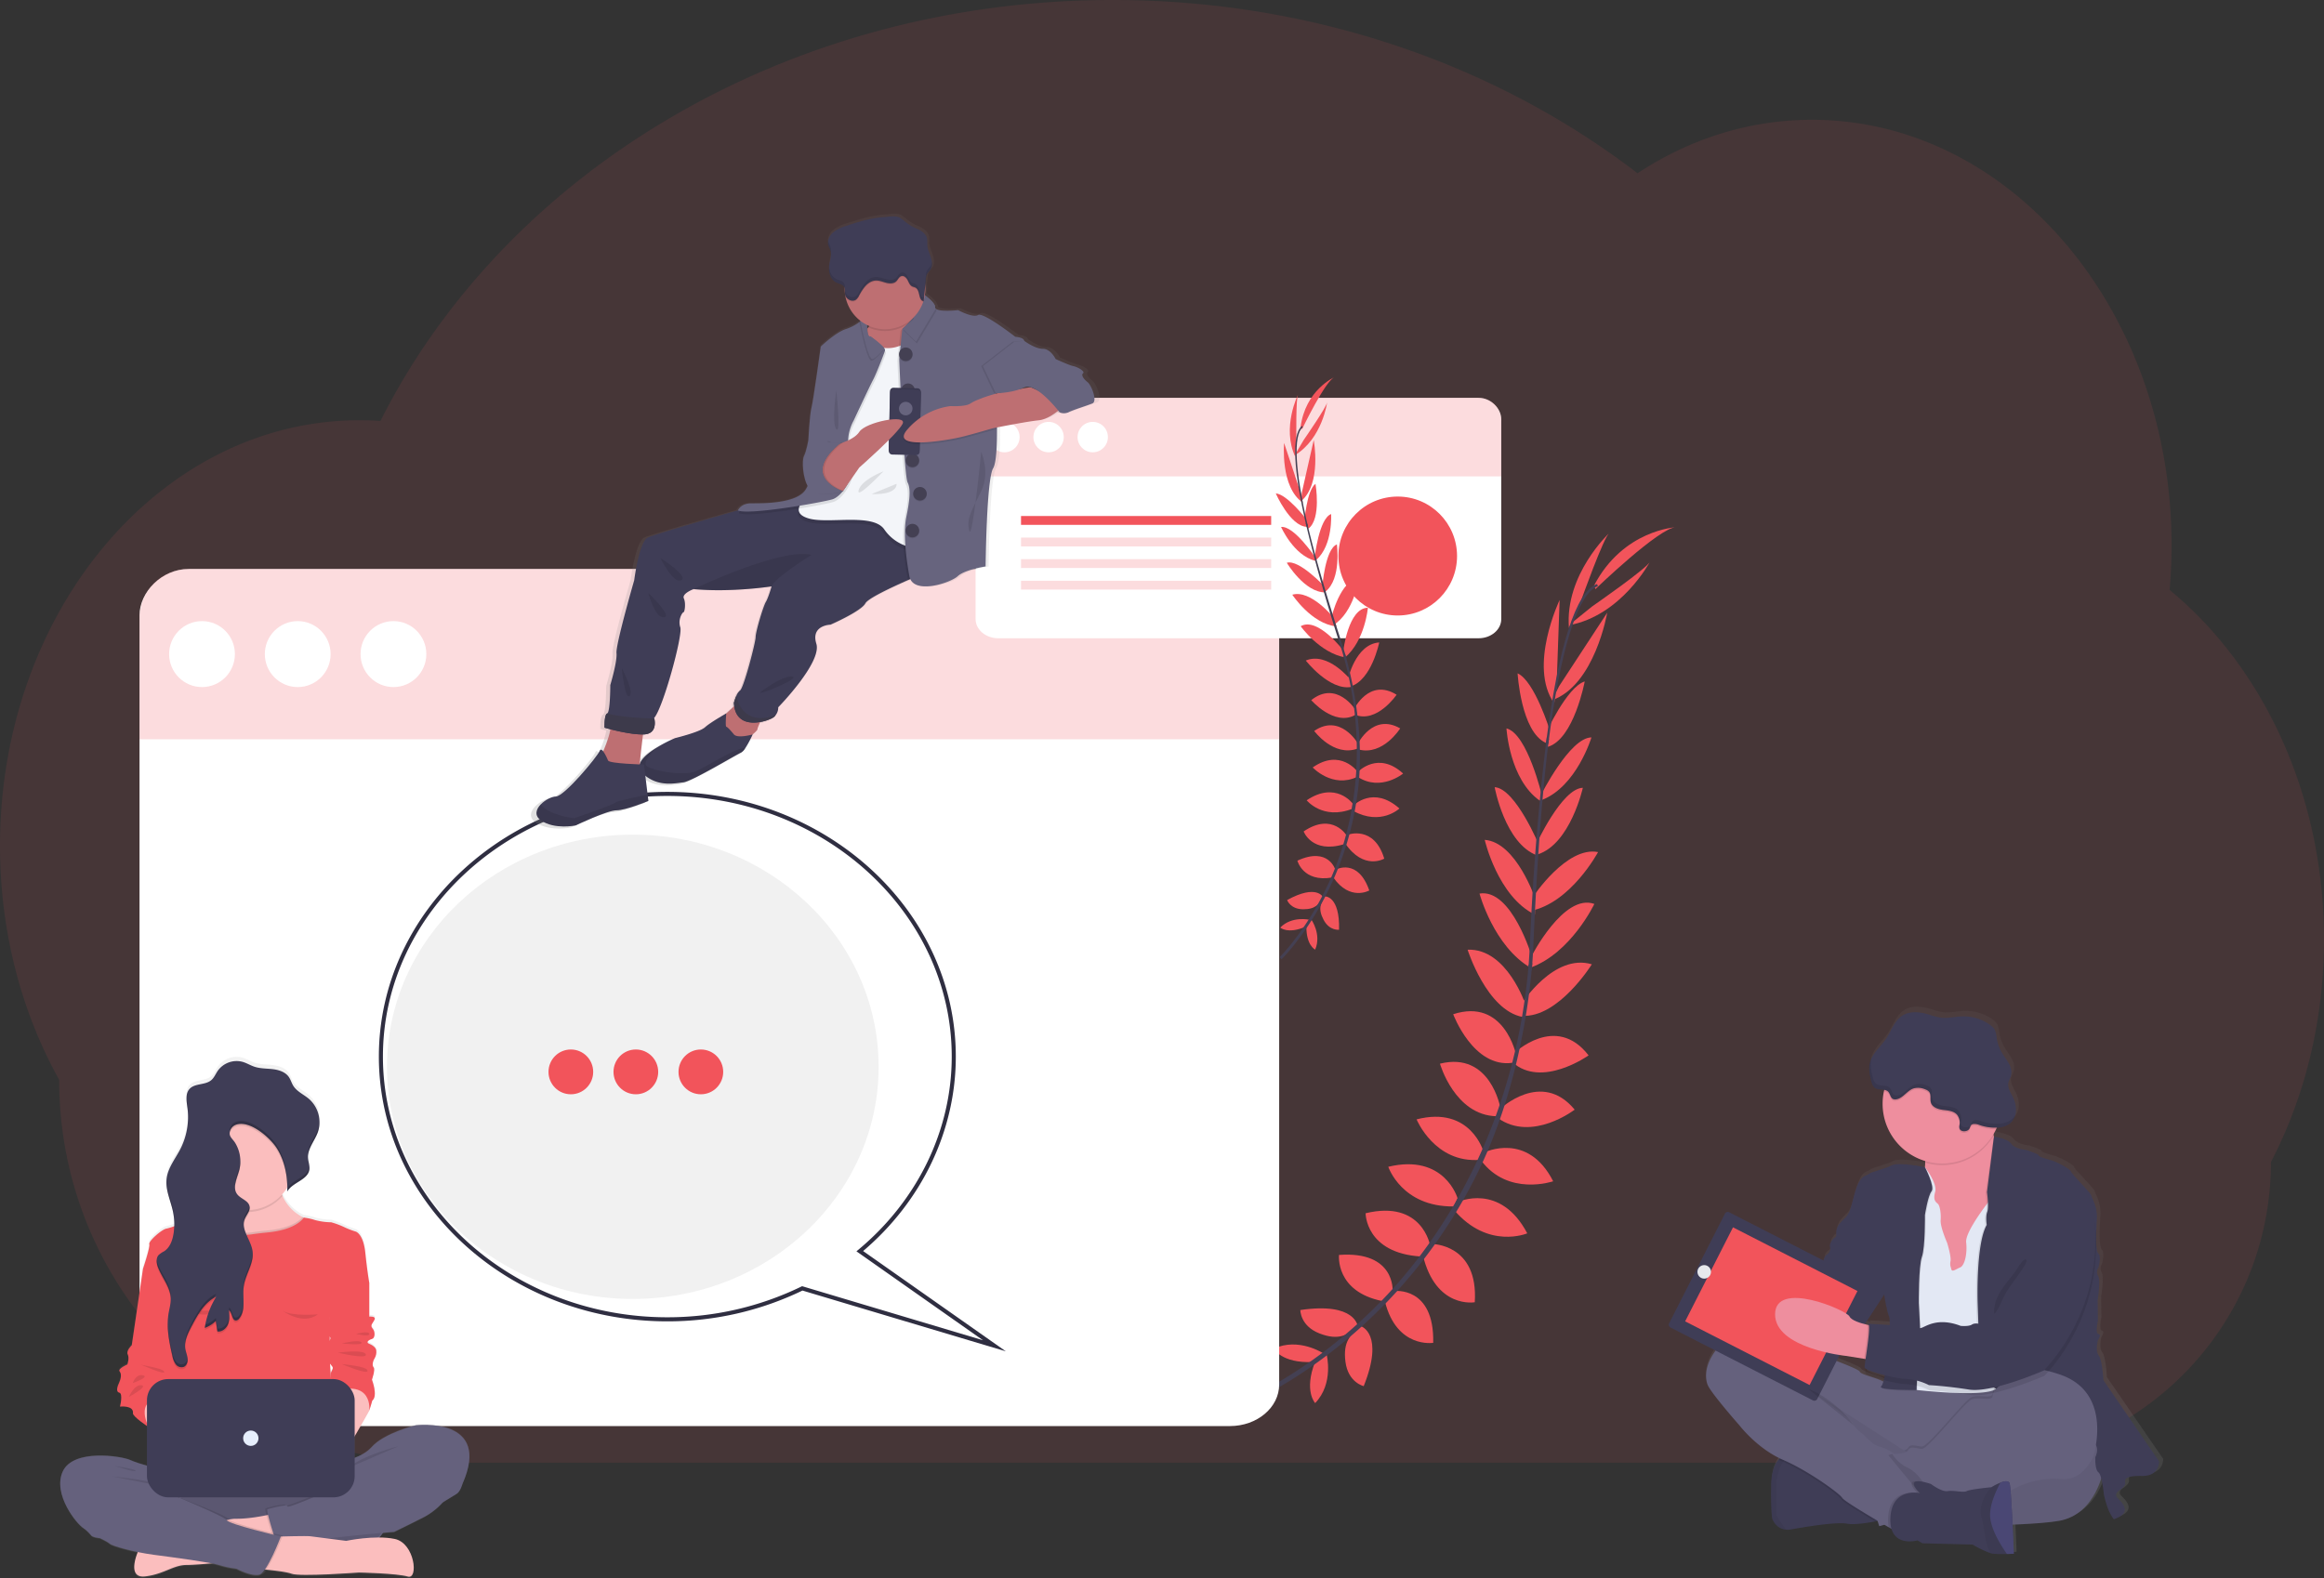 <svg width="343" height="233" xmlns="http://www.w3.org/2000/svg"><rect width="100%" height="100%" fill="#333333" stroke="none"/><defs><linearGradient x1="50%" y1="100%" x2="50%" y2="-.007%" id="a"><stop stop-color="gray" stop-opacity=".25" offset="0%"/><stop stop-color="gray" stop-opacity=".12" offset="53.514%"/><stop stop-color="gray" stop-opacity=".1" offset="100%"/></linearGradient><linearGradient x1="50%" y1="99.997%" x2="50%" y2="0%" id="b"><stop stop-color="gray" stop-opacity=".25" offset="0%"/><stop stop-color="gray" stop-opacity=".12" offset="53.514%"/><stop stop-color="gray" stop-opacity=".1" offset="100%"/></linearGradient><linearGradient x1="50%" y1="100%" x2="50%" y2="0%" id="c"><stop stop-color="gray" stop-opacity=".25" offset="0%"/><stop stop-color="gray" stop-opacity=".12" offset="53.514%"/><stop stop-color="gray" stop-opacity=".1" offset="100%"/></linearGradient></defs><g fill="none" fill-rule="evenodd"><path d="M343 138.696c0-21.374-9.014-40.252-22.784-51.603.19-2.16.285-4.35.288-6.57 0-34.704-23.757-62.836-53.063-62.836-9.348 0-18.13 2.866-25.757 7.89C220.938 9.645 193.855 0 164.227 0c-48.21 0-89.678 25.534-108.075 62.149a45.514 45.514 0 0 0-3.089-.109C23.757 62.04 0 90.173 0 124.876c0 12.758 3.214 24.626 8.732 34.537 0 31.223 25.242 56.534 56.38 56.534h225.79c24.449 0 44.268-19.873 44.268-44.388 4.965-9.562 7.83-20.816 7.83-32.863z" fill="#F2545B" opacity=".1"/><path d="M195.342 199.817s-3.685-2.438-7.338-.704c0 0 1.125 2.173 5.748 1.966l1.59-1.262zM195.794 199.947s1.12 4.282-1.69 7.195c0 0-1.69-1.766-.012-6.09l1.702-1.105zM200.39 195.837s-.273-3.642-8.472-2.434c0 0-.039 2.35 2.84 3.463 2.88 1.113 4.195.175 5.631-1.03zM200.894 195.812s3.467 1.118.376 8.828c0 0-2.287-.512-2.692-3.58-.406-3.067.813-4.13 2.316-5.248zM205.536 190.647s.47-5.992-7.91-5.377c0 0-.595 5.423 6.431 6.817l1.48-1.44zM211.074 183.882s-1.15-6.79-9.525-4.766c0 0-.031 5.871 8.157 6.385l1.368-1.619zM215.12 176.89s-1.923-6.63-10.222-4.635c0 0 1.974 5.949 9.671 5.856l.55-1.222zM218.964 170.06s-1.88-6.864-9.89-4.803c0 0 2.673 6.521 9.363 5.972l.527-1.168zM221.443 163.573s-1.446-8.395-8.918-6.538c0 0 2.17 7.637 8.367 7.76l.55-1.222zM223.765 155.734s-1.734-8.462-9.287-6c0 0 2.965 7.996 8.76 7.169l.527-1.169zM225.203 148.439s-2.754-8.461-8.599-8.232c0 0 2.818 8.937 8.111 9.93l.488-1.698zM226.117 141.321s-2.998-10.186-7.754-9.4c0 0 2.075 7.785 7.585 10.987l.17-1.587zM226.636 132.818s-2.81-8.487-7.505-8.825c0 0 1.912 8.35 7.401 11.031l.104-2.206zM227.204 124.903s-3.504-8.497-6.607-8.689c0 0 1.522 8.366 6.298 10.083l.31-1.394zM227.594 117.531s-2.155-9.228-5.254-9.993c0 0 .424 7.548 4.942 10.684l.312-.69zM228.759 107.885s-2.266-7.354-4.775-8.476c0 0 .496 8.671 4.193 10.275l.582-1.8zM229.729 101.548l.457-12.97s-4.684 9.789-.802 15.258l.345-2.288zM233.352 88.66s3.377-9.471 4.189-9.999c0 0-6.625 6.144-5.979 14.049l1.79-4.05zM205.764 190.603s5.944-.78 5.765 7.642c0 0-5.37.877-7.123-6.087l1.358-1.555zM211.354 183.656s6.868-.023 6.308 8.598c0 0-5.763 1.032-7.665-6.97l1.357-1.628zM215.187 177.448s6.233-2.931 10.222 4.634c0 0-5.758 2.442-10.773-3.413l.551-1.221zM219.103 170.124s6.382-3.12 10.13 4.272c0 0-6.648 2.295-10.657-3.104l.527-1.168z" fill="#F2545B"/><path d="M221.36 163.755s6.145-5.885 11.047.066c0 0-6.276 4.842-11.328 1.244l.282-1.31zM223.416 155.533s6.182-6.018 11.045.277c0 0-6.937 4.939-11.265.986l.22-1.263zM224.573 148.198s4.761-7.511 10.366-5.836c0 0-4.94 7.958-10.313 7.603l-.053-1.767zM225.976 141.274s4.802-9.467 9.335-7.823c0 0-3.458 7.274-9.458 9.414l.123-1.591zM226.306 132.336s4.933-7.451 9.553-6.541c0 0-4.031 7.554-10.03 8.696l.477-2.155zM226.683 124.736s3.822-8.358 6.93-8.432c0 0-1.836 8.302-6.673 9.837l-.257-1.405zM227.441 117.35s4.248-8.467 7.44-8.484c0 0-2.174 7.24-7.299 9.228l-.141-.744zM228.08 108.404s3.178-7.006 5.809-7.8c0 0-1.59 8.538-5.46 9.659l-.35-1.859z" fill="#F2545B"/><path d="M230.107 101.304l7.102-10.849s-1.82 10.702-8.14 12.916l1.038-2.067zM234.982 89.532s8.255-5.714 8.554-6.637c0 0-4.211 8.003-11.995 9.415l3.441-2.778zM235.475 86.963s9.478-9.136 11.898-9.126c0 0-7.816.358-12.125 8.64l.227.486z" fill="#F2545B"/><path d="M228.171 109.76l.346.045c1.781-13.98 4.377-22.24 7.311-23.262l-.114-.33c-3.11 1.083-5.718 9.225-7.543 23.547z" fill="#444053"/><path d="M225.553 143.184l.521.044c.11-1.306.195-2.642.252-3.972.497-11.57 1.268-22.193 2.283-30.158l-.303-.375c-1.016 7.98-2.005 18.926-2.503 30.51a97.32 97.32 0 0 1-.25 3.95z" fill="#444053"/><path d="M185.609 206.471c.092-.04 9.275-4.152 18.806-13.96a75.86 75.86 0 0 0 13.747-19.53c4.407-8.996 7.093-20.055 7.994-30.797l-.544.257c-2.023 24.11-12.97 40.593-21.675 49.559-9.438 9.721-18.518 13.79-18.609 13.83l.281.641z" fill="#444053"/><path d="M188.793 90.831V204.41c0 3.378-3.25 6.125-7.261 6.125H27.852c-4.013 0-7.262-2.747-7.262-6.125V90.831c0-3.384 3.25-6.833 7.261-6.833h153.68c4.012 0 7.262 3.45 7.262 6.833z" fill="#FFF"/><path d="M188.793 91.28v17.854H20.59V91.279c0-1.931.765-3.783 2.126-5.149a7.249 7.249 0 0 1 5.135-2.132h153.68c1.927 0 3.774.767 5.136 2.132a7.289 7.289 0 0 1 2.126 5.15z" fill="#F2545B" opacity=".2"/><ellipse fill="#FFF" cx="29.815" cy="96.566" rx="4.855" ry="4.869"/><ellipse fill="#FFF" cx="43.941" cy="96.566" rx="4.855" ry="4.869"/><ellipse fill="#FFF" cx="58.068" cy="96.566" rx="4.855" ry="4.869"/><path d="M61.4 210.326s-4.696 1.14-6.554 3.269a6.318 6.318 0 0 1-2.499 1.592v-3.22a122.648 122.648 0 0 0 2.157-3.82c.049-.1.44-1.486.44-1.486.88-.693-.049-3.12-.049-3.12s.538-1.535.245-1.832c-.294-.297-.05-1.09.195-1.436.178-.334.247-.715.196-1.09 0-.297-.391-.743-1.027-.99-.636-.248.049-.644.44-.743.391-.1.489-1.04.049-1.536-.44-.495.049-.792.293-1.337.245-.545-.782-.445-.782-.445v-5.002s-.293-1.634-.587-4.508c-.293-2.872-1.418-3.169-1.418-3.169a12.78 12.78 0 0 1-1.76-.694c-.6-.281-1.222-.513-1.86-.692a9.504 9.504 0 0 1-2.395-.333c-.53-.18-1.08-.3-1.636-.355-.06-.028-.118-.058-.176-.087a6.413 6.413 0 0 1-3.053-3.355 7 7 0 0 0 .782-1.04l.005-.009.002.152-.001.064c0 .122-.002.244-.005.366v-.002.011c.781-1.382 3.044-1.697 3.259-3.274.01-.072.014-.144.014-.217v-.01a2.2 2.2 0 0 0-.006-.159c-.03-.44-.18-.879-.209-1.324a2.587 2.587 0 0 1 .007-.382v.007c.101-1.225 1.023-2.29 1.445-3.48.112-.32.186-.653.22-.99l.001-.01a4.61 4.61 0 0 0 .02-.307c.002-.026.002-.051.002-.077a4.64 4.64 0 0 0-1.528-3.56c-.78-.68-1.81-1.107-2.35-1.993-.251-.414-.375-.9-.65-1.3-.516-.75-1.467-1.056-2.365-1.165-.897-.108-1.823-.072-2.682-.355-.61-.201-1.163-.556-1.778-.735a3.398 3.398 0 0 0-3.655 1.322c-.324.474-.537 1.043-.974 1.413-.896.76-2.416.43-3.202 1.306-.43.481-.48 1.137-.428 1.808l.002.023a7.81 7.81 0 0 0 .03.306c.028.24.063.48.093.71l.012.106a10.242 10.242 0 0 1 .052.566l.01.153a10.594 10.594 0 0 1-1.123 5.282c-.74 1.457-1.84 2.797-2.031 4.424-.03.266-.037.535-.021.802l.004.095c.003.048.009.096.013.144.005.055.01.11.017.166l.013.094c.01.073.02.147.033.22l.009.046c.194 1.109.634 2.203.868 3.315.087.413.146.832.175 1.253v.008a9.27 9.27 0 0 1 .016.947c-.371.143-.752.26-1.14.35-.685.1-2.69 1.883-2.544 2.329.145.44-.898 3.57-.927 3.662l-.002.001V187l-1.65 11.39s-.87.843-.598 1.387c.272.545-.053 1.486-.053 1.486s-1.472.644-1.145 1.04c.326.396.177 1.14-.048 1.634-.225.496-.592 1.387 0 1.536.592.148.102 2.08.102 2.08s2.064-.238 1.913.99c-.049.392 1.443 1.468 2.066 1.898v5.917a18.026 18.026 0 0 1-2.445-.832c-1.271-.594-8.411-1.733-9.976 1.684-1.565 3.417 2.151 7.973 3.08 8.469 0 0 .88.693 1.076 1.04.196.346 1.32.445 1.32.445s1.175.545 1.468.842c.216.22 2.004.789 4.124 1.232 0 0-1.712 3.952 1.08 3.625 2.792-.326 4.153-1.704 6.122-1.704.787 0 2.248-.11 3.719-.242.369.065.734.152 1.093.259.83.26 1.68.443 2.543.545 0 0 2.201 1.188 3.375.891a.77.77 0 0 0 .266-.143l.027-.005a1.57 1.57 0 0 0 .707-.608c1.469.15 3.141.365 3.77.608 1.218.472 9.917-.18 9.917-.18s5.62.11 7.231.598c1.611.489 1.039-4.985-1.933-5.602a12.086 12.086 0 0 0-2.417-.214c.206-.212.394-.441.561-.685 1.071-.097 1.775-.158 1.775-.158s2.836-1.386 4.45-2.228a10.154 10.154 0 0 0 2.738-2.18s1.419-.89 2.006-1.237c.586-.347.88-1.486.88-1.486 4.45-10.103-6.847-8.766-6.847-8.766zm-12.736-12.673l.002-.5c.156.113.133.29-.002.5zm.046 3.502c.119.157.234.299.317.405.316.407-.257.604-.215 1.286l.037.6c-.06-.976-.11-1.786-.139-2.29z" fill="url(#a)" fill-rule="nonzero"/><path d="M23.254 216.785s-2.738-.638-4.01-1.226c-1.271-.589-8.411-1.716-9.976 1.667-1.565 3.384 2.151 7.895 3.08 8.386.93.49 9.977-6.228 9.977-6.228l7.14 3.016 1.37-4.683-7.58-.932z" fill="#65617D"/><rect fill="#65617D" x="26.274" y="217.717" width="31.067" height="10.837" rx="4.976"/><path d="M57.34 223.135c0 2.992-2.419 5.419-5.403 5.42h-20.26c-2.984 0-5.404-2.427-5.404-5.42 0-2.992 2.42-5.418 5.404-5.418h20.26c2.984 0 5.403 2.425 5.403 5.418z" fill="#000" opacity=".1"/><path d="M40.425 223.452s-3.114.802-5.656.766c-2.542-.036-14.434 4.918-14.434 4.918s-1.711 3.913 1.081 3.59c2.792-.324 4.153-1.688 6.122-1.688 1.969 0 8.162-.682 8.162-.682l5.96-4.415-1.235-2.49zM42.376 186.529l-5.589 1.104-.362.072s-4.418-1.176-4.564-1.275c-.147-.097-4.157-5.517-4.157-5.517s2.028.022 3.621-.899c.057-.032.113-.067.169-.103a3.533 3.533 0 0 0 1.587-2.102 4.985 4.985 0 0 0-.047-2.413c-.54-2.286.712-2.915 2.38-2.86 2.41.079 5.69 1.586 5.69 1.586.042.77.216 1.526.515 2.237a6.374 6.374 0 0 0 3.053 3.322c.058.029.116.058.176.086.177.086.365.166.56.24 4.255 1.618-3.032 6.522-3.032 6.522z" fill="#FBBEBE"/><path d="M41.704 176.559a7.03 7.03 0 0 1-8.699 1.502 4.76 4.76 0 0 0 .03-2.665c-1.32-5.59 8.069-1.274 8.069-1.274a6.8 6.8 0 0 0 .6 2.437z" fill="#000" opacity=".1"/><path d="M43.467 171.592a7.038 7.038 0 0 1-1.848 4.767 7.001 7.001 0 0 1-5.194 2.295c-3.89 0-7.042-3.162-7.042-7.062 0-3.9 3.153-7.061 7.042-7.061 3.89 0 7.042 3.161 7.042 7.061z" fill="#FBBEBE"/><path d="M42.376 186.529l-5.589 1.104-.362.072s-4.418-1.176-4.564-1.275c-.147-.097-4.157-5.517-4.157-5.517s2.028.022 3.621-.899c.057-.032.113-.067.169-.103a6.55 6.55 0 0 0 4.767 2.09c.333-.001.665-.028.994-.079.787-.12 1.579-.198 2.37-.28 1.514-.16 3.83-.62 5.047-1.962.058.03.116.06.176.087.177.086.365.166.56.24 4.255 1.618-3.032 6.522-3.032 6.522z" fill="#000" opacity=".1"/><path d="M48.684 200.847c.049 1.08.832 13.24.832 13.24H25.112l.166-7.656.133-6.124.044-2.01.195-6.962-.705-.624-3.843-3.398.002-.002c.03-.091 1.072-3.19.927-3.626-.147-.442 1.859-2.207 2.544-2.305.39-.09.773-.207 1.147-.35 1.153-.407 2.692-1.004 2.863-.911.239.13 2.639-.094 2.74-.105h.003a6.536 6.536 0 0 0 4.933 2.282c.333-.002.665-.028.994-.08.787-.12 1.579-.198 2.37-.28 1.59-.167 4.064-.667 5.223-2.169a7.395 7.395 0 0 1 1.636.352c.781.21 1.586.321 2.395.33.638.177 1.26.406 1.86.685.568.272 1.157.501 1.76.687 0 0 1.125.294 1.418 3.138.294 2.845.587 4.463.587 4.463l-5.82 5.05s-.048 5.297 0 6.375z" fill="#F2545B"/><path fill="#FBBEBE" d="M21.102 209.331l.855 1.373 3.204 1.132 2.201-4.025-2.029-1.373-3.253-1.275-1.858 1.079z"/><path d="M48.44 216.098s4.548-.343 6.406-2.452c1.858-2.108 6.553-3.236 6.553-3.236s11.297-1.324 6.847 8.68c0 0-.294 1.127-.88 1.47-.587.344-2.006 1.227-2.006 1.227l-17.357-1.52.437-4.169z" fill="#65617D"/><path d="M57.34 223.135a5.412 5.412 0 0 1-.9 2.995c-2.919.26-9.386.87-10.738 1.247-1.663.462-5.027-.342-5.395-.434l-.034-.007s-.648-1.973-.958-3.235c-.14-.574-.21-1-.119-1.031.294-.099 2.984-.834 2.935-.418-.049.418 8.069-3.163 8.069-3.163l.25 3.139c.827.952 6.89-.456 6.89.907z" fill="#000" opacity=".1"/><path d="M65.703 220.512l-.343 1.275a10.132 10.132 0 0 1-2.738 2.157 254.12 254.12 0 0 1-4.45 2.207s-10.417.883-12.178 1.373c-1.76.49-5.428-.441-5.428-.441s-1.37-4.169-1.076-4.267c.294-.098 2.983-.833 2.935-.416-.05.416 8.069-3.163 8.069-3.163l15.209 1.275z" fill="#65617D"/><path d="M36.702 231.505s5.12.359 6.337.826c1.217.466 9.916-.18 9.916-.18s5.62.11 7.231.594c1.611.483 1.039-4.937-1.933-5.548-2.971-.61-7.16.288-7.16.288s-4.725-.61-5.298-.682c-.573-.072-4.349.035-4.349.035l-4.744 4.667z" fill="#FBBEBE"/><path d="M16.583 217.972s6.766.61 8.628 1.723l-8.628-1.723zM58.79 213.52s-5.298 1.293-7.374 3.196l7.374-3.195zM16.977 216.428c.107.036 3.115.431 3.043.718-.072.287-3.043-.718-3.043-.718zM12.25 223.993l.392 1.471c.398.3.759.646 1.076 1.03.195.344 1.32.442 1.32.442s1.174.539 1.467.833c.294.294 3.473 1.226 6.456 1.618 2.983.393 8.509 1.128 9.683 1.52.829.259 1.68.44 2.543.54 0 0 2.2 1.177 3.374.883 1.174-.294 3.179-5.64 3.179-5.64s-7.727-1.814-7.972-2.402c-.244-.589-7.677-3.333-7.677-3.333l-4.402.104-9.438 2.934z" fill="#000" opacity=".1"/><path d="M11.957 224.14l.392 1.472c.397.3.758.645 1.075 1.03.196.343 1.32.44 1.32.44s1.175.54 1.468.834c.293.295 3.472 1.226 6.455 1.619 2.983.392 8.51 1.127 9.683 1.52.83.258 1.68.438 2.543.54 0 0 2.201 1.176 3.375.882 1.173-.294 3.178-5.64 3.178-5.64s-7.726-1.814-7.97-2.402c-.245-.589-11.151-5.051-11.151-5.051l-3.423-.785-6.945 5.541z" fill="#65617D"/><path d="M21.957 186.823l-.855.49-1.65 11.279s-.87.833-.598 1.373-.053 1.471-.053 1.471-1.472.637-1.145 1.03c.326.392.177 1.128-.048 1.618-.225.49-.592 1.373 0 1.52.592.147.102 2.06.102 2.06s2.064-.235 1.913.98c-.062.49 2.334 2.06 2.334 2.06s-2.722-4.953 3.376-4.266l.525-2.793s.524-1.572 0-2.062c-.525-.49.117-2.82.117-2.82l.116-10.126-4.134-1.814z" fill="#F2545B"/><path d="M20.628 201.387c.108.18 3.401.546 3.616 1.135.215.589-3.616-1.135-3.616-1.135zM19.59 204.187s.447-1.4 1.512-1.148c1.066.251-1.512 1.148-1.512 1.148zM19.018 206.234s.787-1.867 1.861-1.723c1.074.143-1.861 1.723-1.861 1.723z" fill="#000" opacity=".1"/><path d="M54.846 206.193l-.342 2.06s-3.521 6.472-4.157 6.57c-.636.098-4.108-4.315-4.108-4.315l-.93-4.315 3.659-.696 1.623-1.61s4.108.393 4.255 2.306z" fill="#FBBEBE"/><path d="M53.183 188.49l1.32.932v4.953s1.028-.099.783.44c-.244.54-.733.835-.293 1.325s.342 1.422-.05 1.52c-.39.098-1.075.49-.44.736.637.245 1.028.686 1.028.98.05.372-.018.75-.196 1.08-.244.343-.489 1.127-.195 1.421.293.295-.245 1.815-.245 1.815s.93 2.403.049 3.09c0 0-.391 1.372-.44 1.47 0 0 .616-4.774-5.536-2.755 0 0-.115-1.819-.156-2.494-.042-.675.53-.87.215-1.273-.317-.402-1.108-1.324-.734-1.569.374-.245.244-.687.098-1.03-.147-.343-.665-.343-.196-.76.469-.417.745-.808.47-1.005-.274-.196-.752-.835-.372-1.128.38-.293.391-4.56.391-4.56s1.565-6.277 4.5-3.188z" fill="#F2545B"/><path d="M52.561 196.927s1.88-.51 1.943 0c.062.512-1.943 0-1.943 0zM50.45 198.336s2.577-.646 2.899-.143c.322.502-2.9.143-2.9.143zM49.876 199.7s3.867-.538 4.117.252-4.117-.252-4.117-.252zM50.45 201.387c.142.036 3.722.288 3.794.97.071.682-3.795-.97-3.795-.97z" fill="#000" opacity=".1"/><rect fill="#3F3D56" x="21.689" y="203.598" width="30.658" height="17.461" rx="3.14"/><ellipse fill="#E7EFFD" cx="37.018" cy="212.329" rx="1.131" ry="1.134"/><path d="M26.824 192.896s2.938 2.252 5.21.536c0 0-3.84.35-5.21-.536zM41.704 193.502s2.938 2.252 5.21.535c0 0-3.841.35-5.21-.535z" fill="#000" opacity=".1"/><path d="M43.467 171.592a7.038 7.038 0 0 1-1.066 3.737c-.06-1.967-.521-3.934-1.588-5.576-.977-1.505-3.946-4.142-5.989-3.408-.433.16-.764.517-.892.962-.202.77.39 1.091.77 1.705a5.233 5.233 0 0 1 .712 3.523c-.026.165-.06.328-.103.489-.32 1.209-1.057 2.593-.297 3.586.53.692 1.668.93 1.822 1.788.014.08.019.161.014.242-.035.577-.526 1.086-.74 1.654-.253.668-.11 1.331.15 2.002.341.875.882 1.761 1.013 2.685.13.91-.151 1.781-.486 2.652-.36.8-.63 1.637-.807 2.497-.236 1.63.36 3.514-.663 4.803a.715.715 0 0 1-.447.303c-.656.07-.544-1.112-1.071-1.51.056.688.108 1.403-.14 2.046-.249.643-.894 1.187-1.574 1.08l-.233-1.542a4.433 4.433 0 0 1-1.629 1.022c.24-1.64.819-3.212 1.7-4.615-1.723.831-2.727 2.632-3.623 4.324-.559 1.058-1.137 2.214-.942 3.395.08.481.286.939.332 1.424.045.486-.13 1.05-.581 1.236a1.048 1.048 0 0 1-1.134-.353 1.15 1.15 0 0 1-.126-.17 1.715 1.715 0 0 1-.131-.232 4.517 4.517 0 0 1-.276-.901l-.03-.133c-.455-2.005-.866-4.072-.533-6.1.123-.747.347-1.486.321-2.244a4.162 4.162 0 0 0-.255-1.252c-.4-1.121-1.168-2.152-1.607-3.282a.18.18 0 0 1-.01-.025c-.23-.599-.343-1.346.082-1.826.247-.22.522-.407.817-.554.851-.557 1.233-1.611 1.388-2.618.072-.455.108-.915.107-1.377 1.153-.406 2.692-1.003 2.863-.91.239.13 2.639-.094 2.74-.105a3.593 3.593 0 0 0 1.68-1.953c.028-.081.053-.165.076-.252a7.07 7.07 0 0 1-3.32-8.502 7.041 7.041 0 0 1 7.818-4.68 7.057 7.057 0 0 1 5.888 6.965z" fill="#000" opacity=".1"/><path d="M35.311 172.729c-.322 1.21-1.057 2.594-.297 3.587.53.692 1.668.93 1.821 1.788.121.68-.482 1.25-.726 1.896-.58 1.54.933 3.056 1.163 4.686.25 1.77-1.035 3.382-1.292 5.15-.236 1.63.36 3.514-.663 4.802a.71.71 0 0 1-.447.304c-.656.07-.545-1.112-1.072-1.509.057.687.11 1.402-.139 2.045-.248.643-.895 1.187-1.574 1.08l-.233-1.543a4.449 4.449 0 0 1-1.629 1.023 11.93 11.93 0 0 1 1.7-4.615c-1.722.832-2.726 2.632-3.622 4.324-.56 1.057-1.137 2.214-.942 3.394.08.482.286.939.331 1.425.046.486-.13 1.05-.581 1.235a1.066 1.066 0 0 1-1.182-.41c-.25-.375-.415-.8-.484-1.246-.468-2.047-.905-4.16-.564-6.232.124-.747.348-1.487.32-2.244-.058-1.656-1.277-3.013-1.872-4.56-.23-.598-.342-1.345.083-1.825.247-.22.522-.407.818-.555.85-.556 1.232-1.61 1.388-2.616a9.093 9.093 0 0 0-.092-3.276c-.344-1.613-1.131-3.187-.936-4.825.191-1.61 1.292-2.938 2.031-4.38a10.394 10.394 0 0 0 1.048-6.057c-.127-.967-.35-2.087.304-2.81.786-.867 2.306-.54 3.202-1.292.437-.367.65-.93.974-1.4a3.415 3.415 0 0 1 3.655-1.308c.615.177 1.168.528 1.778.727.86.28 1.785.244 2.682.352.898.107 1.849.41 2.365 1.154.275.395.399.876.65 1.286.54.878 1.57 1.3 2.35 1.974a4.582 4.582 0 0 1 1.284 4.885c-.465 1.3-1.542 2.449-1.45 3.827.037.566.277 1.121.2 1.683-.216 1.562-2.478 1.875-3.259 3.243.062-2.244-.367-4.556-1.589-6.437-.977-1.505-3.947-4.143-5.988-3.409-.434.16-.765.517-.893.962-.202.771.39 1.092.77 1.706a5.197 5.197 0 0 1 .61 4.01z" fill="#3F3D56"/><g opacity=".2" fill="#000"><path d="M25.72 180.505a9.087 9.087 0 0 0-.196-2.1c-.292-1.371-.902-2.715-.96-4.093-.078 1.534.637 3.017.96 4.534.116.546.181 1.101.195 1.659zM31.548 191.638c.119-.219.242-.436.375-.647-1.722.832-2.726 2.632-3.622 4.324-.518.98-1.05 2.043-.972 3.133.066-.935.524-1.845.972-2.691.829-1.566 1.751-3.22 3.247-4.119zM27.682 200.51a1.04 1.04 0 0 1-.573.86 1.066 1.066 0 0 1-1.182-.411c-.25-.375-.415-.8-.484-1.246a22.233 22.233 0 0 1-.68-4.452c-.034 1.637.313 3.286.68 4.894.07.445.234.87.484 1.245.264.379.741.544 1.182.411.45-.185.627-.75.582-1.235-.002-.023-.006-.045-.01-.067zM35.47 171.255a4.918 4.918 0 0 1-.158 1.042c-.239.897-.704 1.89-.62 2.748.065-.747.421-1.56.62-2.306.127-.484.18-.985.158-1.484zM27.752 164.708a10.209 10.209 0 0 0-.084-1.565c-.05-.382-.115-.788-.135-1.184-.005.545.04 1.09.135 1.626.049.372.077.747.084 1.123zM36.836 178.114l-.01-.035c-.103.51-.523.976-.716 1.49a2.11 2.11 0 0 0-.12.96c.017-.178.057-.353.12-.52.244-.645.847-1.216.726-1.895zM25.2 191.237c-.059-1.656-1.277-3.013-1.872-4.559a3.068 3.068 0 0 1-.191-.754c-.033.408.032.818.19 1.195.586 1.52 1.771 2.859 1.867 4.477.007-.12.01-.239.006-.36zM40.814 169.027c-.978-1.505-3.947-4.143-5.989-3.409-.433.16-.764.518-.892.963a1.045 1.045 0 0 0-.015.515c.005-.024.008-.048.015-.074.128-.445.459-.802.892-.962 2.042-.734 5.011 1.903 5.989 3.409 1.106 1.703 1.561 3.76 1.591 5.8.033-2.182-.405-4.415-1.591-6.242zM45.661 172.222c-.215 1.558-2.468 1.873-3.253 3.234 0 .15-.002.3-.005.45.78-1.369 3.043-1.681 3.258-3.243.02-.153.02-.309.002-.462l-.002.02zM46.912 166.711c-.466 1.3-1.543 2.45-1.451 3.827l.006.061c.101-1.213 1.023-2.268 1.445-3.446.19-.539.27-1.11.24-1.68-.019.423-.1.84-.24 1.238zM35.317 194.206a.71.71 0 0 1-.447.304c-.656.07-.544-1.111-1.071-1.509.013.157.025.315.034.473.486.422.397 1.546 1.037 1.477a.71.71 0 0 0 .447-.303c.584-.735.64-1.664.626-2.629-.015.804-.132 1.565-.626 2.187zM33.66 195.046c-.249.643-.895 1.187-1.574 1.08l-.233-1.543a4.45 4.45 0 0 1-1.548.992c-.03.157-.058.314-.081.473a4.45 4.45 0 0 0 1.629-1.023l.233 1.542c.679.108 1.325-.437 1.574-1.08.154-.447.216-.922.18-1.395a2.975 2.975 0 0 1-.18.954zM35.98 189.404a7.92 7.92 0 0 0-.059 1.25c.003-.27.023-.54.06-.808.244-1.686 1.422-3.23 1.316-4.903-.095 1.506-1.094 2.925-1.316 4.461z"/></g><path d="M221.57 61.885v29.519c0 1.558-1.5 2.825-3.35 2.825h-70.88c-1.85 0-3.349-1.267-3.349-2.825V61.885c0-1.56 1.499-3.151 3.35-3.151h70.88c1.85 0 3.348 1.59 3.348 3.151z" fill="#FFF"/><path d="M221.57 62.092v8.235H143.99v-8.235c0-.89.353-1.745.981-2.375a3.343 3.343 0 0 1 2.368-.983h70.88c.889 0 1.74.353 2.369.983.628.63.98 1.484.98 2.375z" fill="#F2545B" opacity=".2"/><ellipse fill="#FFF" cx="148.246" cy="64.53" rx="2.239" ry="2.246"/><ellipse fill="#FFF" cx="154.761" cy="64.53" rx="2.239" ry="2.246"/><ellipse fill="#FFF" cx="161.277" cy="64.53" rx="2.239" ry="2.246"/><ellipse fill="#F2545B" cx="206.291" cy="82.088" rx="8.755" ry="8.779"/><path fill="#F2545B" d="M187.613 77.487h-36.92V76.18h36.92z"/><path fill="#F2545B" opacity=".2" d="M187.613 80.672h-36.92v-1.307h36.92zM187.613 83.857h-36.92V82.55h36.92zM187.613 87.043h-36.92v-1.307h36.92z"/><path d="M193.258 135.786s-2.602-.6-4.304 1.158c0 0 1.096.992 3.67-.106l.634-1.052zM193.541 135.763s1.539 2.188.562 4.433c0 0-1.33-.64-1.293-3.446l.731-.987zM195.277 132.46s-.923-2.004-5.311.42c0 0 .473 1.339 2.339 1.358 1.865.02 2.412-.79 2.972-1.777zM195.557 132.34s2.2-.103 2.076 4.92c0 0-1.403.194-2.28-1.457-.877-1.65-.411-2.511.204-3.463zM197.096 128.43s-.999-3.493-5.614-1.367c0 0 .807 3.197 5.08 2.496l.534-1.13zM198.805 123.424s-2.083-3.601-6.4-.678c0 0 1.221 3.331 5.967 1.885l.433-1.207zM199.62 118.605s-2.487-3.346-6.766-.455c0 0 2.373 2.95 6.712 1.264l.055-.809zM200.357 113.923s-2.514-3.49-6.615-.622c0 0 2.89 3.125 6.563 1.395l.052-.773zM200.392 109.722s-2.59-4.447-6.43-1.81c0 0 2.84 3.864 6.375 2.619l.055-.809zM200.053 104.79s-2.768-4.423-6.526-1.427c0 0 3.367 3.899 6.474 2.201l.052-.773zM199.328 100.354s-3.345-4.207-6.607-2.837c0 0 3.481 4.463 6.689 3.902l-.082-1.065zM198.343 96.13s-3.847-5.133-6.374-3.679c0 0 2.818 3.969 6.614 4.613l-.24-.935zM196.843 91.204s-3.382-4.21-6.112-3.406c0 0 2.845 4.324 6.519 4.677l-.407-1.271zM195.495 86.6s-3.778-4.068-5.576-3.518c0 0 2.628 4.415 5.695 4.374l-.12-.855zM194.16 82.343s-3.167-4.768-5.084-4.544c0 0 1.833 4.184 5.053 5.002l.03-.458zM192.784 76.633s-2.835-3.684-4.492-3.787c0 0 2.11 4.806 4.543 4.93l-.05-1.143zM191.996 72.84l-2.477-7.443s-.587 6.537 2.765 8.811l-.288-1.369zM191.329 64.771s-.086-6.08.262-6.55c0 0-2.455 4.884-.421 9.224l.159-2.674zM197.216 128.356s3.201-1.702 4.877 3.105c0 0-2.856 1.636-5.318-1.936l.441-1.169zM198.916 123.236s3.884-1.47 5.386 3.53c0 0-3.046 1.808-5.811-2.32l.425-1.21zM199.777 118.907s2.911-2.982 6.766.456c0 0-2.745 2.605-6.82.353l.054-.809zM200.449 113.929s2.956-3.12 6.638.27c0 0-3.28 2.71-6.69.503l.052-.773zM200.384 109.843s2.237-4.636 6.27-2.306c0 0-2.533 4.074-6.154 3.108l-.116-.802z" fill="#F2545B"/><path d="M199.813 104.75s2.23-4.719 6.313-2.186c0 0-2.887 4.269-6.171 2.949l-.142-.762zM198.92 100.352s1.112-5.264 4.64-5.505c0 0-1.12 5.555-4.237 6.494l-.403-.99zM198.253 96.133s.722-6.38 3.636-6.411c0 0-.423 4.853-3.37 7.337l-.266-.926zM196.555 91s1.221-5.266 4.03-5.73c0 0-.69 5.133-3.846 7.053L196.555 91zM195.164 86.617s.4-5.544 2.146-6.246c0 0 .712 5.092-1.704 6.987l-.442-.741zM194.035 82.273s.62-5.696 2.424-6.383c0 0 .296 4.561-2.187 6.774l-.237-.391zM192.51 77.072s.32-4.642 1.643-5.65c0 0 .902 5.172-1.054 6.628l-.59-.978z" fill="#F2545B"/><path d="M192.16 72.62l1.732-7.65s1.228 6.447-1.884 9.041l.151-1.39zM192.436 64.92s3.47-4.988 3.444-5.574c0 0-.697 5.426-4.806 7.877l1.362-2.303zM192.173 63.36s3.44-7.184 4.812-7.692c0 0-4.35 1.86-5.043 7.465l.231.227z" fill="#F2545B"/><path d="M192.847 77.82l.206-.048c-1.942-8.294-2.214-13.524-.768-14.725l-.135-.163c-1.533 1.274-1.291 6.438.697 14.936z" fill="#444053"/><path d="M198.417 97.304l.305-.086a59.148 59.148 0 0 0-.696-2.302c-2.16-6.658-3.965-12.838-5.07-17.564l-.251-.148c1.108 4.735 2.857 11.144 5.02 17.81.247.761.48 1.531.692 2.29z" fill="#444053"/><path d="M189.15 141.619c.043-.042 4.376-4.319 7.704-11.896a45.96 45.96 0 0 0 3.665-13.976c.597-6.03-.215-12.863-1.971-19.137l-.254.26c3.941 14.083 1.22 25.741-1.818 32.665-3.294 7.508-7.577 11.739-7.62 11.78l.294.304z" fill="#444053"/><path d="M319.261 215.365l-8.297-12.06s-.155-2.987-.697-3.685c-.543-.698-.117-2.25-.117-2.25s.582-.853.078-.93c-.504-.078-.078-1.978-.078-1.978l-.038-3.025s.465-2.909.077-3.607a1.146 1.146 0 0 1 .039-1.241s.465-1.668 0-2.094c-.465-.427-.35-3.025-.233-5.08.117-2.056-.814-3.22-.814-3.53 0-.31-3.063-3.335-3.063-3.607 0-.271-1.938-1.396-3.101-1.706-1.163-.31-1.745-.543-1.706-.698.039-.155-1.822-.776-1.822-.776s-1.629-.116-2.249-.93c-.611-.804-2.517-1.05-2.571-1.058l-.036-.162a14.065 14.065 0 0 1-.035-.176 8.86 8.86 0 0 0 .512-.996 3.29 3.29 0 0 0 1.908-.594c.554-.463.89-1.137.929-1.86a4.09 4.09 0 0 0-.453-2.066c-.34-.699-.84-1.422-.667-2.18.075-.327.27-.614.37-.934.15-.626.05-1.285-.278-1.837-.294-.564-.703-1.059-1.03-1.604a6.3 6.3 0 0 1-.818-2.269 3.529 3.529 0 0 0-.302-1.235 2.288 2.288 0 0 0-.68-.688 6.78 6.78 0 0 0-4.167-1.267c-1.056.036-2.108.321-3.156.192a11.526 11.526 0 0 1-1.842-.483c-1.3-.386-2.8-.545-3.933.202-1.152.76-1.583 2.214-2.35 3.362-.679 1.015-1.672 1.866-2.19 2.942.007-.02.012-.042.018-.063a3.54 3.54 0 0 0-.289.784c-.197.845-.033 1.73.172 2.572.105.435.25.907.626 1.148.384.247.909.188 1.355.267-.017.074-.036.147-.052.222-.96 4.532 1.717 9.042 6.147 10.358a6.544 6.544 0 0 1-.038.902s-3.898-.804-4.945-.26c-1.047.542-3.102.969-3.412 1.28-.31.31-1.085.077-1.783 1.9-.698 1.822-.776 3.684-1.667 4.537-.892.853-1.357 1.435-1.396 2.055-.039.62.116.776-.233.97-.348.194-.852 1.008-.697 1.319 0 0 .193.775-.427 1.163-.373.264-.58.707-.543 1.164 0 0-.232.853-.775 1.047-.543.194-.892 1.473-.892 1.473l-1.758 2.027-3.485-3.864a1.468 1.468 0 0 0-2.073-.107l-1.71 1.543c-.66.16-1.258.516-1.713 1.022a4.465 4.465 0 0 0-.887 1.324l-.937.845a2.39 2.39 0 0 0-.24 2.636l2.232 2.476.014.02a3.927 3.927 0 0 0-2.16.882c-3.333 2.947-3.372 5.663-2.868 6.903.504 1.241 4.73 6.011 4.73 6.011s2.453 3.2 5.998 4.902l-.005.005-.027.027c-.07.075-.14.156-.207.243l-.057.074-.054.076a3.694 3.694 0 0 0-.18.28l-.042.075a4.29 4.29 0 0 0-.08.15l-.025.05a4.614 4.614 0 0 0-.096.212l-.032.078a5.04 5.04 0 0 0-.224.686l-.028.105c-.021.09-.041.183-.06.278l-.02.11a7.36 7.36 0 0 0-.033.2l-.02.14a8.259 8.259 0 0 0-.055.563l-.01.136c-.006.122-.011.246-.013.375-.078 4.537.187 5.197.187 5.197s.548 1.445 2.057 1.549c.222.015.445.003.663-.036 2.016-.35 6.746-1.164 8.413-.853 1.003.186 2.858-.09 4.179-.34l.348-.067.242.77.767-.21a184.71 184.71 0 0 0 1.06.614c.767 2.602 3.872 1.714 3.872 1.714l.737.427 7.482.194s1.606.97 2.649 1.275c.122.037.248.065.375.082.694.056 1.39.069 2.086.04.573-.015 1.016-.04 1.016-.04s-.076-2.036-.185-4.317c2.86-.12 5.396-.299 6.93-.57 3.996-.703 5.663-4.347 6.277-6.293.184.795.315 1.602.392 2.415.163.71.37 1.41.62 2.095.219.55.505 1.072.853 1.551 2.947-1.008 1.163-2.52.543-3.18-.62-.66.426-1.202.426-1.202s.815-.543.737-1.047c-.077-.505-.116-1.048 2.52-1.009 2.636.039 2.52-2.172 2.52-2.172zm-40.938-24.763c.034.222.402 2.61.734 3.24.093.418.123.849.088 1.277-1.562-.125-3.19-.192-3.19-.192a.374.374 0 0 1 .084.2 17.24 17.24 0 0 1-.602-.144l2.879-4.388.007.007zm-5.701 9.095l2.704.43.227.035a9.01 9.01 0 0 0-.14 1.28c.008.04.06.09.148.145a3.554 3.554 0 0 0-.053.642c.043.215 1.308.678 2.757 1.063a7.16 7.16 0 0 1-.059.222c-1.28-.676-3.297-.991-3.53-1.492-.233-.502-7.095-2.907-7.095-2.907s-.25-.133-.683-.342l1.808.343.496-.05a26.99 26.99 0 0 0 3.42.631z" fill="url(#b)" fill-rule="nonzero"/><path d="M310.437 217.052s-1.076 6.511-6.532 7.475c-5.456.963-23.67.77-23.67.77s-10.412-1.502-14.178-10.326c-3.765-8.823-6.186-12.329-2.958-12.483 3.227-.154 20.633 5.895 21.632 5.972 1 .077 26.666-13.408 25.706 8.592z" fill="#65617D"/><path d="M310.437 217.052s-1.076 6.511-6.532 7.475c-5.456.963-23.67.77-23.67.77s-10.412-1.502-14.178-10.326c-3.765-8.823-6.186-12.329-2.958-12.483 3.227-.154 20.633 5.895 21.632 5.972 1 .077 26.666-13.408 25.706 8.592z" fill="#000" opacity=".05"/><path d="M261.594 224.295s.543 1.436 2.039 1.539c.22.015.44.003.657-.036 1.998-.347 6.686-1.156 8.338-.847.993.185 2.832-.09 4.141-.338.87-.164 1.507-.318 1.507-.318s-1.537-5.123-1.73-5.278c-.19-.154-6.915-4.2-6.915-4.2l-5.325-.383-.016-.002a2.803 2.803 0 0 0-1.805 1.064c-.563.682-1.044 1.802-1.077 3.636-.077 4.508.186 5.163.186 5.163z" fill="#3F3D56"/><path d="M261.594 224.295s.543 1.436 2.039 1.539a22.018 22.018 0 0 1-1.447-2.116l.03-3.737a6.593 6.593 0 0 1 2.09-5.547l-.016-.002s-2.805.192-2.882 4.7c-.077 4.508.186 5.163.186 5.163z" fill="#000" opacity=".05"/><path d="M284.693 216.127l4.957-3.89 7.8-7.707s-.843-.04-2.114-.096c-.316.203-1.202.838-1.235 1.61-.038.942-2.108.066-3.183.605-1.076.54-6.34 7.295-7.262 7.25-.923-.044-1.652-.469-2.037.187-.008.015-.019.029-.028.042l3.102 1.999zM262.485 215.496c.176.085.355.167.537.246 3.766 1.618 8.415 5.008 8.76 5.626.212.374 2.907 2.015 4.987 3.245.87-.164 1.507-.318 1.507-.318s-1.537-5.123-1.73-5.278c-.19-.154-6.915-4.2-6.915-4.2l-5.325-.383-.016-.002a2.803 2.803 0 0 0-1.805 1.064z" fill="#000" opacity=".1"/><path d="M252.033 204.453c.5 1.233 4.687 5.972 4.687 5.972s2.651 3.468 6.417 5.086c3.766 1.618 8.415 5.008 8.76 5.625.223.397 3.224 2.21 5.34 3.454.163.096.32.19.473.278.414.241.774.452 1.049.61l.554.32s1.287-1.036 2.569-2.078c1.264-1.029 2.523-2.063 2.542-2.121.038-.116.538-1.427.422-1.503-.06-.04-.324-.573-.809-1.191a5.441 5.441 0 0 0-1.957-1.622c-1.767-.81-2.536-2.652-2.536-2.652s-.168-.122-.423-.284a5.13 5.13 0 0 0-1.728-.772c-.846-.107-2.42-1.84-2.42-1.84s-1.077-.694-1.5-1.58c-.403-.844-6.362-4.949-6.914-5.328l14.446 9.304 3.457 2.227 4.957-3.89 7.8-7.707s-1.048-.05-2.574-.116c-3.79-.164-10.524-.422-11.373-.23a6.465 6.465 0 0 1-2.114.138s-1.919.087-3.188-.585c-1.269-.671-3.268-.984-3.498-1.483-.23-.498-7.032-2.887-7.032-2.887s-9.26-4.93-12.564-2.003c-3.304 2.928-3.343 5.626-2.843 6.858z" fill="#65617D"/><path d="M281.888 176.173l1.191 3.968 1.537 8.939 5.648.386 1.636-2.72 1.63-2.713s1.018-3.612 1.748-7.106c.647-3.092 1.069-6.091.366-6.417-.624-.29-1.034-1.33-1.3-2.45a10.46 10.46 0 0 1-.093-.42 21.881 21.881 0 0 1-.374-2.871s-11.835-.617-10.183 4.276c.295.836.446 1.716.446 2.602a6.08 6.08 0 0 1-.04.662 5.55 5.55 0 0 1-2.212 3.864z" fill="#EE8E9E"/><path d="M279.429 175.518l.423 6.742.96 5.741 1.076 2.659.96 14.545s9.265 1.074 11.519-.02a.986.986 0 0 0 .408-.318c2.721-4.121 1.829-16.057 1.829-16.057l1.037-7.706-.691-3.999-1.672-.178-1.286-.137s-.29.358-.71.914c-1.14 1.508-3.235 4.474-3.094 5.712.191 1.696-.23 3.43-.884 3.699-.654.27-1.191.733-1.306.27-.116-.462-.23-.578-.116-1.233.116-.655-.5-2.659-.5-2.659s-1.037-2.35-.96-3.352c.077-1.002-.115-2.158-.423-2.427-.307-.27-.73-.54-.384-1.772.346-1.233-1.516-3.633-1.516-3.633l-4.67 3.21z" fill="#E3E8F4"/><path d="M291.667 192.357l.384 11.52 2.22 1.234a.986.986 0 0 0 .408-.32c2.721-4.12 1.829-16.055 1.829-16.055l1.037-7.706-.691-4-1.672-.178c.647-3.092 1.069-6.091.366-6.417-.624-.289-1.034-1.33-1.3-2.45l-1.198 8.152s.1.734.136 1.492c.049.48.016.966-.097 1.436-.27.693-.077 1.926-.077 1.926-.693 1.225-1.039 3.491-1.208 5.68-.225 2.912-.137 5.686-.137 5.686z" fill="#000" opacity=".1"/><path d="M294.284 167.802s1.936.241 2.55 1.05c.616.81 2.23.925 2.23.925s1.844.617 1.805.77c-.038.155.538.386 1.691.694 1.153.309 3.074 1.426 3.074 1.696s3.035 3.275 3.035 3.583c0 .308.923 1.464.807 3.506-.115 2.042-.23 4.623.23 5.047.462.424 0 2.08 0 2.08a1.14 1.14 0 0 0-.038 1.234c.385.693-.076 3.583-.076 3.583l.038 3.005s-.423 1.888.077 1.965c.5.077-.077.925-.077.925s-.423 1.54.115 2.234.692 3.66.692 3.66l8.222 11.983s.116 2.196-2.497 2.158c-2.613-.039-2.574.5-2.498 1.001.077.501-.73 1.04-.73 1.04s-1.037.54-.422 1.195c.614.655 2.382 2.158-.538 3.16a7.052 7.052 0 0 1-.846-1.542 17.41 17.41 0 0 1-.614-2.08s-.27-2.928-.807-3.314c-.538-.385-.461-2.234-.461-2.234s.768-1.503-.308-2.12c-1.076-.616-16.676-9.285-16.676-9.285l-.384-11.52s-.269-8.515 1.345-11.366c0 0-.192-1.233.077-1.926.269-.694-.039-2.929-.039-2.929l1.023-8.178z" fill="#3F3D56"/><path d="M284.214 172.425s-3.863-.798-4.9-.259c-1.038.54-3.074.963-3.382 1.271-.307.309-1.075.078-1.767 1.888-.692 1.811-.769 3.66-1.652 4.508-.884.848-1.345 1.426-1.384 2.042-.038.617.116.77-.23.964-.346.192-.845 1.001-.692 1.31.154.308 7.992 7.089 7.992 7.089s.385 2.581.73 3.236c.346.655-.384 9.67-1.152 10.287-.769.617 5.187.56 5.187.56s.269-5.915.5-6.223c.23-.309-.154-6.627-.154-6.627s-.039-5.394.46-6.82c.5-1.425.444-6.164.444-6.164s.442-2.844.978-3.507c.537-.662-.978-3.555-.978-3.555z" fill="#000" opacity=".1"/><path d="M284.099 172.31s-3.863-.799-4.9-.26c-1.038.54-3.075.964-3.382 1.272-.307.308-1.076.077-1.767 1.888-.692 1.81-.769 3.66-1.653 4.508-.883.847-1.344 1.425-1.383 2.042-.038.616.115.77-.23.963-.346.193-.846 1.002-.692 1.31.154.308 7.992 7.09 7.992 7.09s.384 2.58.73 3.236c.346.655-.384 9.67-1.153 10.287-.768.616 5.188.56 5.188.56s.269-5.916.5-6.224c.23-.308-.155-6.627-.155-6.627s-.038-5.394.462-6.82c.499-1.425.443-6.164.443-6.164s.441-2.844.978-3.506c.537-.662-.978-3.556-.978-3.556z" fill="#3F3D56"/><path d="M283.694 169.045c.295.836.446 1.716.446 2.602a8.801 8.801 0 0 0 10.111-4.006 21.881 21.881 0 0 1-.374-2.872s-11.835-.617-10.183 4.276z" fill="#000" opacity=".1"/><path d="M277.854 162.957c.002 4.69 3.667 8.559 8.338 8.802 4.672.243 8.715-3.224 9.202-7.889.487-4.665-2.754-8.896-7.375-9.627-4.62-.732-9.003 2.291-9.974 6.88a8.846 8.846 0 0 0-.191 1.834z" fill="#EE8E9E"/><path d="M272.205 183.378l-2.113.655s.192.77-.423 1.156a1.29 1.29 0 0 0-.538 1.156s-.23.847-.768 1.04c-.538.193-.884 1.464-.884 1.464l-1.767 2.042s-.654.54-.538.81c.115.269-.692.346-.692.346l.423 6.858 3.65.694 2.267-.232 1.844-.693 1.614-.963.73-1.888 3.228-4.932-6.033-7.513z" fill="#3F3D56"/><path d="M265.02 192.586s-4.688-6.78-8.184-3.12c-3.497 3.66 1.421 9.593 2.574 9.4 1.153-.192 6.647-.5 6.647-.5l-1.037-5.78z" fill="#EE8E9E"/><path d="M255.21 178.973l21.03 10.761a.463.463 0 0 1 .201.622l-8.239 16.19a.463.463 0 0 1-.623.203l-21.03-10.762a.463.463 0 0 1-.202-.622l8.239-16.19a.463.463 0 0 1 .624-.202z" fill="#3F3D56"/><path fill="#F2545B" d="M255.774 181.196l18.37 9.4-7.064 13.88-18.37-9.4z"/><ellipse fill="#E6E8EC" cx="251.526" cy="187.77" rx="1" ry="1"/><ellipse fill="#E6E8EC" cx="271.409" cy="197.986" rx="1" ry="1"/><path d="M261.985 194.012c-.038 5.086 10.451 6.164 10.451 6.164l2.68.427 1.2.19.5-4.97s-.55-.082-1.236-.243c-1.016-.237-2.331-.647-2.607-1.221-.46-.963-10.95-5.433-10.988-.347z" fill="#EE8E9E"/><path d="M278.045 161.123c.242.018.47.12.643.289.298.315.314.875.7 1.07a.777.777 0 0 0 .459.052c1.021-.144 1.613-1.301 2.594-1.62a2.6 2.6 0 0 1 1.718.149c.22.069.416.195.57.366.328.427.098 1.053.25 1.569.21.715 1.063 1 1.8 1.093.738.094 1.57.146 2.061.704.33.422.463.964.367 1.491-.045.181-.047.37-.005.552.203.577 1.2.492 1.46.035.191-.331.133-.606.582-.699.322-.026.646.03.94.163.783.27 1.607.397 2.434.375a8.844 8.844 0 0 0-1.147-9.333 8.787 8.787 0 0 0-8.888-2.997 8.813 8.813 0 0 0-6.538 6.74z" fill="#000" opacity=".1"/><path d="M289.202 166.607a1.19 1.19 0 0 1 .005-.552 1.878 1.878 0 0 0-.366-1.49c-.493-.56-1.324-.612-2.062-.706-.738-.093-1.589-.377-1.8-1.092-.153-.515.078-1.143-.25-1.568a1.267 1.267 0 0 0-.57-.367 2.604 2.604 0 0 0-1.718-.149c-.981.318-1.573 1.476-2.594 1.62a.78.78 0 0 1-.459-.053c-.386-.194-.402-.753-.7-1.069-.466-.495-1.35-.175-1.922-.543-.373-.24-.516-.71-.621-1.141-.203-.838-.366-1.716-.17-2.555.334-1.434 1.61-2.416 2.427-3.64.76-1.14 1.187-2.585 2.329-3.34 1.122-.741 2.609-.583 3.897-.2.595.21 1.206.37 1.826.48 1.039.128 2.082-.155 3.128-.191a6.709 6.709 0 0 1 4.13 1.258c.27.178.5.41.673.684.174.388.275.803.3 1.227a6.27 6.27 0 0 0 .811 2.254c.324.542.73 1.034 1.02 1.593.326.55.425 1.204.276 1.825-.099.319-.293.604-.366.929-.171.752.323 1.471.66 2.165.327.633.482 1.341.45 2.053a2.592 2.592 0 0 1-.921 1.848 3.302 3.302 0 0 1-1.949.592 6.892 6.892 0 0 1-2.481-.374 1.917 1.917 0 0 0-.94-.162c-.45.092-.392.367-.582.7-.261.456-1.257.541-1.46-.036z" fill="#3F3D56"/><path d="M284.462 216.358l4.957-3.89 7.8-7.707s-1.048-.05-2.574-.116a1.69 1.69 0 0 0-.544 1.053c-.038.942-2.108.066-3.183.604-1.076.54-6.34 7.295-7.262 7.25-.923-.044-1.652-.468-2.037.187-.008.015-.019.029-.028.043a1.093 1.093 0 0 1-.586.349l3.457 2.227z" fill="#000" opacity=".1"/><path d="M274.472 216.089l2.49 7.972.392 1.252 1.185-.326 2.615-.72 11.646-3.208a10.083 10.083 0 0 0 4.191-1.121 12.669 12.669 0 0 1 7.237-1.582c1.54.144 3.252-.522 4.672-3.154 0 0 3.227-9.554-4.919-12.29-8.145-2.736-8.534 1.454-8.534 1.454s-.042.023-.111.068c-.316.203-1.202.838-1.235 1.61-.038.942-2.108.066-3.183.605-1.076.54-6.34 7.295-7.262 7.25-.923-.044-1.652-.469-2.037.187-.008.015-.019.029-.028.042-.285.393-1.14.485-1.706.501-.309.01-.533-.005-.533-.005l-.072.022-.591.177-4.217 1.266z" fill="#65617D"/><path d="M275.116 200.603l1.2.19.5-4.97s-.55-.082-1.236-.243c.182.694-.23 3.374-.464 5.023z" fill="#000" opacity=".1"/><path d="M306.535 177.378s3.574-1.04 2.69 9.132c-.884 10.171-7.493 16.606-7.493 16.606s-7.608 3.352-11.027 2.812c-3.42-.54-5.918-.655-5.918-.655a8.668 8.668 0 0 0-3.458-.925c-1.92-.077-5.955-1.271-6.032-1.656-.077-.386.999-6.05.538-6.473 0 0 5.379.22 5.917.611.538.39 1.306.11 1.883 0 .576-.11 2.344-1.651 5.84-.303 0 0 1.191.116 1.652-.193.461-.308 1.202-.077 1.202-.077.297-.101.577-.244.835-.423.115-.155 1.037 0 1.037 0a.408.408 0 0 0 .577-.27c.12-.316.303-.604.538-.848 0 0 1.037-5.856 2.997-8.052 0 0 .576-.501.422-1.118-.153-.616 3.19-9.4 7.8-8.168z" fill="#000" opacity=".1"/><path d="M306.44 176.597s3.574-1.04 2.69 9.131c-.883 10.172-7.492 16.606-7.492 16.606s-7.608 3.352-11.028 2.813c-3.42-.54-5.917-.655-5.917-.655a8.668 8.668 0 0 0-3.458-.925c-1.921-.077-5.956-1.271-6.033-1.657-.077-.385 1-6.049.538-6.473 0 0 5.38.221 5.918.612.537.39 1.306.11 1.882 0 .577-.11 2.344-1.652 5.84-.303 0 0 1.192.115 1.653-.193.461-.308 1.202-.077 1.202-.077.296-.102.577-.245.834-.424.116-.154 1.038 0 1.038 0a.408.408 0 0 0 .576-.27c.12-.315.304-.604.538-.847 0 0 1.038-5.857 2.997-8.053 0 0 .576-.5.423-1.117-.154-.617 3.189-9.401 7.8-8.168z" fill="#3F3D56"/><path d="M278.688 214.823l5.076 6.157a.155.155 0 0 0 .032-.035c.038-.116.537-1.427.422-1.503-.115-.077-.998-2.004-2.766-2.813a5.259 5.259 0 0 1-2.172-1.983l-.592.177z" fill="#000" opacity=".1"/><path d="M278.759 225.478l.554.32s1.287-1.036 2.569-2.078c1.264-1.029 2.523-2.063 2.542-2.121.038-.116.538-1.427.422-1.503-.06-.04-.324-.573-.809-1.191-3.44-.967-1.25 1.428-.958 1.538 0 0-4.188-.964-4.418 3.61-.03.478.002.957.098 1.425z" fill="#000" opacity=".1"/><path d="M283.002 227.416l.73.424 7.416.192c.832.507 1.71.932 2.625 1.267.122.038.246.065.372.082a16.95 16.95 0 0 0 2.067.04 39.03 39.03 0 0 0 1.007-.04s-.35-9.377-.615-10.364c-.127-.472-.748-.368-1.361-.132a9 9 0 0 0-1.328.674s-3.15.306-3.651.578c-.5.271-1.92-.156-2.805 0-.884.156-2.458-1.043-2.458-1.043-4.304-1.425-1.884 1.233-1.576 1.349 0 0-4.188-.964-4.418 3.61-.23 4.575 3.995 3.363 3.995 3.363z" fill="#3F3D56"/><path d="M293.722 223.795c.08 1.94 1.59 4.35 2.49 5.626a39.03 39.03 0 0 0 1.007-.04s-.35-9.377-.615-10.364c-.127-.472-.748-.368-1.361-.132-.745 1.398-1.585 3.345-1.52 4.91z" fill="#565387"/><path d="M293.722 223.795c.08 1.94 1.59 4.35 2.49 5.626a39.03 39.03 0 0 0 1.007-.04s-.35-9.377-.615-10.364c-.127-.472-.748-.368-1.361-.132-.745 1.398-1.585 3.345-1.52 4.91z" fill="#000" opacity=".1"/><path d="M292.454 224.053c.51 1.873.505 3.975 1.319 5.246.122.038.246.065.372.082a16.95 16.95 0 0 0 2.067.04 39.03 39.03 0 0 0 1.007-.04s-.35-9.377-.615-10.364c-.127-.472-.748-.368-1.361-.132a9 9 0 0 0-1.328.674s-2.113 2.094-1.46 4.494z" fill="#000" opacity=".05"/><path d="M266.871 205.043s3.683 1.2 6.805 5.458l-6.805-5.458z" fill="#000" opacity=".1"/><g opacity=".1" fill="#000"><path d="M296.802 158.81l-.022.082c-.036.11-.079.217-.128.322.038-.139.088-.274.15-.403zM275.963 156.942c.064-.27.16-.532.286-.779a3.22 3.22 0 0 0-.056.2c-.196.84-.033 1.719.17 2.556.105.432.248.9.621 1.14.572.369 1.457.049 1.923.544.297.316.313.875.7 1.069a.779.779 0 0 0 .458.053c1.021-.144 1.613-1.302 2.594-1.62a2.604 2.604 0 0 1 1.72.15c.218.068.415.194.568.366.328.425.098 1.053.25 1.568.211.715 1.062.999 1.8 1.093.739.093 1.57.145 2.062.704.329.422.462.965.366 1.491a1.19 1.19 0 0 0-.005.552c.204.577 1.2.492 1.461.035.19-.332.133-.607.582-.7.322-.025.645.03.94.163a6.892 6.892 0 0 0 2.482.374 3.302 3.302 0 0 0 1.948-.592 2.3 2.3 0 0 0 .598-.728c-.13.513-.42.971-.829 1.306a3.302 3.302 0 0 1-1.948.592 6.892 6.892 0 0 1-2.481-.374 1.917 1.917 0 0 0-.941-.162c-.449.092-.391.367-.581.7-.261.456-1.257.541-1.461-.036a1.19 1.19 0 0 1 .004-.552 1.878 1.878 0 0 0-.365-1.49c-.493-.56-1.324-.612-2.062-.706-.738-.093-1.59-.377-1.8-1.092-.153-.515.078-1.143-.25-1.568a1.267 1.267 0 0 0-.57-.367 2.604 2.604 0 0 0-1.719-.149c-.98.318-1.572 1.476-2.593 1.62a.779.779 0 0 1-.459-.053c-.386-.194-.403-.753-.7-1.069-.466-.495-1.35-.175-1.923-.543-.372-.24-.515-.71-.62-1.141-.203-.838-.366-1.716-.17-2.555z"/></g><path d="M297.398 187.78c-.704.952-1.508 1.834-2.13 2.842-.623 1.008-1.063 2.184-.934 3.363.644-.663.94-1.58 1.346-2.41.688-1.409 1.717-2.603 2.585-3.897.166-.248 1.227-1.676.69-1.745-.444-.056-1.317 1.521-1.557 1.846z" fill="#000" opacity=".1"/><ellipse fill="#F1F1F1" cx="93.396" cy="157.495" rx="36.279" ry="34.274"/><path d="M148.45 199.5l-30.013-8.972a45.734 45.734 0 0 1-19.944 4.547c-23.477 0-42.576-17.533-42.576-39.084 0-21.55 19.1-39.083 42.576-39.083s42.575 17.533 42.575 39.083c0 10.88-4.981 21.32-13.68 28.705L148.45 199.5zm-30.066-9.615l.112.033 26.583 7.948-18.676-13.129.302-.251c8.747-7.284 13.763-17.67 13.763-28.495 0-21.219-18.83-38.482-41.975-38.482-23.146 0-41.976 17.263-41.976 38.482 0 21.22 18.83 38.483 41.976 38.483a45.118 45.118 0 0 0 19.786-4.537l.105-.052z" fill="#2F2E41" fill-rule="nonzero"/><ellipse fill="#F2545B" cx="84.251" cy="158.246" rx="3.298" ry="3.307"/><ellipse fill="#F2545B" cx="93.845" cy="158.246" rx="3.298" ry="3.307"/><ellipse fill="#F2545B" cx="103.44" cy="158.246" rx="3.298" ry="3.307"/><path d="M79.073 121.433c2.066 1.388 5.198.727 5.198.727s4.73-2.247 6.13-2.247c1.4 0 4.797-1.388 4.797-1.388l-.114-.935-.347-2.82c2.153 1.684 4.546 1.103 5.725.98 1.266-.132 8.028-4.163 8.679-4.427.244-.148.448-.354.593-.6h.001c.436-.668.818-1.37 1.145-2.098h-.001c.424-.373.733-.674.711-.739.09-.386.23-.758.414-1.11a5.412 5.412 0 0 0 2.052-.74c.104-.085.2-.182.283-.288.258-.333.393-.744.383-1.166 0 0 6.597-6.674 5.73-9.45-.866-2.774 2.133-2.84 2.133-2.84s4.597-1.983 5.237-3.172c.394-.733 3.842-2.338 6.438-3.467l.319-.138c1.009 2.214 6.122.51 7.13-.426 1.065-.992 4.197-1.454 4.197-1.454s.133-12.952 1.133-14.604c.474-.784.589-3.34.577-5.811 0-.088 0-.175-.002-.263 1.4-.274 4.73-.908 6.276-1.063.98-.097 2.002-.71 2.785-1.305.06.074.092.116.092.116.27.111.562.16.853.14.257.028.517-.02.747-.14.6-.33 2.798-.991 3.598-1.322.8-.33-.133-2.709-.733-3.171-.6-.463-1-1.058-.666-1.322.333-.264-.8-.925-1.466-1.057-.667-.133-2.666-1.058-2.666-1.058s-.733-1.52-1.932-1.52c-1.2 0-2.799-1.189-2.799-1.189-.066-.529-1.332-.595-1.332-.595s-4.798-3.7-5.598-3.238c-.8.463-2.998-.727-2.998-.727s-2.697.303-3.332-.195v-.003a.761.761 0 0 0-.16-.448c-.143-.447-.84-1.06-1.516-1.57a5.976 5.976 0 0 0 .062-1.369c-.001-.023-.004-.046-.006-.068l.094-.93c.008-.307.087-.607.233-.876.113-.174.278-.312.403-.477.03-.04.057-.081.082-.124l.02-.035c.018-.033.035-.066.05-.1l.015-.034a1.51 1.51 0 0 0 .086-.281l.004-.023c.009-.044.015-.088.02-.133l.003-.018a2.852 2.852 0 0 0-.15-1.135c-.2-.623-.513-1.228-.546-1.878a5.807 5.807 0 0 0-.034-.969c-.16-.722-.902-1.182-1.615-1.482-.985-.414-1.481-.866-2.273-1.481-.672-.524-1.782-.26-2.628-.206-1.933.124-3.842.707-5.66 1.311a5.62 5.62 0 0 0-1.977.985c-.371.315-.626.746-.724 1.224v.001a1.54 1.54 0 0 0-.022.334l.002.03c.002.042.007.085.014.127l.007.042c.01.051.022.102.037.151v.004c.077.244.22.465.302.707.018.053.034.108.046.163l.003.017c.011.053.02.106.027.16.074.6-.147 1.228-.245 1.84a3.288 3.288 0 0 0-.03.264v.003a3.16 3.16 0 0 0 .092 1.055l.003.011c.011.043.025.084.038.126l.018.054c.012.035.026.07.04.104l.028.07a2.331 2.331 0 0 0 .285.472 1.88 1.88 0 0 0 .123.138 1.75 1.75 0 0 0 .139.127c.018.015.036.031.056.046.033.025.068.048.103.07.017.011.033.023.05.033.055.033.11.063.168.089.383.175.865.237 1.096.574.054.08.092.17.113.263l-.002.069v.058c.003.195.013.388.033.579-.001.104.004.209.017.313a.906.906 0 0 0 .066.227 5.997 5.997 0 0 0 2.02 3.403l.069.356a6.652 6.652 0 0 1-1.939 1.019c-1.599.469-3.864 2.635-3.864 2.635s-1.126 8.128-1.396 9.12c-.27.99-.47 4.823-.47 4.823s-.267 1.586-.666 2.379c-.283.56-.232 2.96.558 4.42-.13.286-.295.555-.492.8-1.599 1.85-6.397 1.785-7.996 1.785-1.473 0-1.927.895-1.99 1.036-2.927.834-12.41 3.548-13.535 4.041-1.333.584-2.066 6.354-2.066 6.354s-2.799 9.582-2.665 10.843c.133 1.26-.933 4.752-.933 4.752s0 3.953-.453 4.222a.035.035 0 0 1-.014.008c-.466.198-.4 2.114-.4 2.114s.343.1.879.236c-.142.969-.666 2.323-1.08 3.285-.207-.263-.41-.374-.531-.066-.333.84-5.331 6.788-6.597 6.788-.604 0-1.6.495-2.256 1.164-.718.735-1.024 1.678.057 2.404zm22.922-34.428c5.664.529 11.727-.403 11.727-.403s-.466 1.659-.866 2.32c-.4.66-1.532 4.427-1.532 5.22 0 .793-1.8 7.599-2.333 7.93a1.978 1.978 0 0 0-.58.84 7.9 7.9 0 0 0-.352 1.01c.007.172.023.335.045.489-.398.366-.819.75-1.194 1.089 0 0-2.383 1.33-3.183 2.056-.8.727-4.53 1.618-4.53 1.618-.923.398-1.819.856-2.682 1.372-1.156.699-2.314 1.586-2.615 2.463.13-1.476.344-3.255.486-4.387.072-.002.144-.004.213-.009 1.867-.116 1.588-1.903 1.49-2.346-.014-.063-.024-.099-.024-.099 1.332-1.453 4.33-12.29 3.93-13.48-.399-1.19.334-2.247.493-2.247.158 0 .374-1.321.041-2.048-.333-.727 1.466-1.388 1.466-1.388zm45.802-29.152l-.354.087-.004-.076s.133 0 .358-.011zm-19.361-9.971a4.007 4.007 0 0 1-.165.192c-.022.025-.045.048-.068.072a14.39 14.39 0 0 1 0-.367c.076.036.154.07.233.103zm-6.675 12.82l.024.372s-.036.226-.104.615l.08-.987zm30.621-3.693l-1.162.2c.165-.062.327-.13.484-.204.117-.056.242-.09.37-.102.148.015.294.047.434.094a.908.908 0 0 0-.126.012z" fill="url(#c)" fill-rule="nonzero"/><path d="M113.06 104.718s-1.34 2.778-1.274 2.975c.065.197-2.878 2.558-2.878 2.558l-3.204-2.296.327-1.573s3.597-3.25 3.858-3.626c.262-.375 3.17 1.962 3.17 1.962z" fill="#BE6F72"/><path d="M94.782 114.12c2.224 2.164 4.84 1.508 6.082 1.377 1.243-.131 7.88-4.132 8.518-4.394a1.7 1.7 0 0 0 .582-.595h.001c.428-.664.804-1.36 1.124-2.082-.045.012-2.22.635-2.77-.001 0 0-.915-1.125-1.111-1.125-.196 0-.016-1.976-.016-1.976s-2.338 1.32-3.123 2.041c-.785.722-4.447 1.606-4.447 1.606-.906.395-1.786.85-2.632 1.361-1.735 1.061-3.473 2.558-2.208 3.788z" fill="#3F3D56"/><path d="M94.782 114.12c2.224 2.164 4.84 1.508 6.082 1.377 1.243-.131 7.88-4.132 8.518-4.394a1.7 1.7 0 0 0 .582-.595c-.775-.463-5.83 2.76-7.245 3.35-1.414.59-4.994.262-7.021-.59-1.013-.426.013-1.733 1.292-2.936-1.735 1.061-3.473 2.558-2.208 3.788z" fill="#000" opacity=".1"/><path d="M95.044 107.3s-.932 7.017-.695 7.935c.237.918-5.845-3.148-5.845-3.148s2.128-4.397 1.504-5.407c-.624-1.01 5.036.62 5.036.62z" fill="#BE6F72"/><path d="M89.223 107.43s3.793 1.116 5.886.984c1.832-.115 1.56-1.888 1.462-2.328-.013-.063-.023-.098-.023-.098 1.308-1.443 4.25-12.198 3.858-13.378-.392-1.18.327-2.23.483-2.23.156 0 .368-1.311.04-2.033-.326-.72 1.44-1.377 1.44-1.377 5.558.525 11.51-.4 11.51-.4s-.458 1.646-.85 2.302c-.393.656-1.505 4.394-1.505 5.18 0 .788-1.766 7.542-2.289 7.87a1.963 1.963 0 0 0-.569.834 7.9 7.9 0 0 0-.346 1.002c.196 4.394 5.166 2.69 5.886 2.099a1.79 1.79 0 0 0 .654-1.443s6.474-6.623 5.624-9.378c-.85-2.754 2.093-2.82 2.093-2.82s4.512-1.967 5.14-3.147c.387-.727 3.771-2.32 6.32-3.44 1.595-.702 2.862-1.216 2.862-1.216l-1.06-3.814-.836-3.006-1.574-.593-5.032-1.9-9.034-1.245-.828.107-8.777 1.139s-12.818 3.672-14.126 4.252c-1.308.58-2.027 6.306-2.027 6.306s-2.747 9.509-2.616 10.76c.13 1.251-.916 4.716-.916 4.716s0 3.923-.445 4.19a.035.035 0 0 1-.013.007c-.457.197-.392 2.099-.392 2.099z" fill="#3F3D56"/><path d="M102.368 86.97c5.56.525 11.51-.4 11.51-.4.393-1.24 5.89-4.65 5.89-4.65-4.51-1.114-17.4 5.05-17.4 5.05z" fill="#000" opacity=".1"/><path d="M108.32 103.758c.196 4.394 5.166 2.69 5.886 2.099.103-.085.196-.18.278-.286-1.737.641-4.816 1.137-5.818-2.815a7.9 7.9 0 0 0-.346 1.002zM89.223 107.43s3.793 1.116 5.886.984c1.832-.115 1.56-1.888 1.462-2.328-1.92-.06-5.226-.24-6.943-.762a.035.035 0 0 1-.013.008c-.457.197-.392 2.099-.392 2.099z" fill="#444053"/><path d="M108.32 103.758c.196 4.394 5.166 2.69 5.886 2.099.103-.085.196-.18.278-.286-1.737.641-4.816 1.137-5.818-2.815a7.9 7.9 0 0 0-.346 1.002zM89.223 107.43s3.793 1.116 5.886.984c1.832-.115 1.56-1.888 1.462-2.328-1.92-.06-5.226-.24-6.943-.762a.035.035 0 0 1-.013.008c-.457.197-.392 2.099-.392 2.099z" fill="#000" opacity=".1"/><path d="M79.87 121.137c2.028 1.377 5.102.721 5.102.721s4.643-2.23 6.017-2.23c1.373 0 4.709-1.377 4.709-1.377l-.113-.928-.541-4.45s-5.094-.13-5.298-.59c0 0-.915-2.258-1.242-1.424-.327.834-5.232 6.736-6.475 6.736-.592 0-1.57.492-2.214 1.156-.705.73-1.005 1.666.056 2.386z" fill="#3F3D56"/><path d="M97.463 82.38s4.251 2.688 3.074 3.279c-1.177.59-3.074-3.28-3.074-3.28zM95.698 87.56s3.662 3.487 2.289 3.58c-1.374.093-2.29-3.58-2.29-3.58zM91.774 98.643s1.859 3.505 1.158 4.113c-.7.609-1.158-4.113-1.158-4.113zM112.244 102.184c-.654.656 6.213-2.164 4.643-2.295-1.57-.13-4.643 2.295-4.643 2.295z" fill="#000" opacity=".1"/><path d="M125.978 53l.218-.032c.814-.125 3.762-.59 6.407-1.165.644-.14 1.27-.287 1.843-.438 2.026-.532 3.385-1.107 2.519-1.578-1.147-.624-1.752-1.759-2.07-2.734-.03-.096-.06-.19-.086-.281a7.226 7.226 0 0 1-.264-1.51s-7.39-2.623-5.951 0c.706 1.287.231 2.338-.436 3.073a5.74 5.74 0 0 1-1.592 1.19L125.978 53z" fill="#BE6F72"/><path d="M133.89 50.968s-2.643 1.901-5.343.328c-2.7-1.574-6.232 13.902-6.232 13.902l-3.662 9.05s-2.373 1.967.58 2.82c2.951.852 9.502-.853 11.164 1.64 1.663 2.491 4.812 2.885 5.134 2.885.322 0 1.568-9.378 1.568-9.378l.324-13.575-3.532-7.672z" fill="#000" opacity=".1"/><path d="M119.363 76.543c2.952.853 9.503-.852 11.165 1.64a6.39 6.39 0 0 0 2.814 2.27c.734.33 1.518.539 2.32.615.043 0 .105-.172.177-.47.46-1.897 1.391-8.908 1.391-8.908l.323-13.574-3.107-6.75-.424-.923c-.418.278-.871.5-1.347.657a4.73 4.73 0 0 1-3.998-.33c-.792-.46-1.656.545-2.481 2.198-1.987 3.98-3.75 11.706-3.75 11.706l-3.662 9.05c-.087.074-.17.154-.249.238-.52.55-1.495 1.911.828 2.581z" fill="#F3F5F9"/><path d="M133.43 77a17.118 17.118 0 0 0-.088 3.453c.106 1.637.311 3.266.614 4.878.019.101.045.2.08.298 1.596-.702 2.863-1.216 2.863-1.216l-1.06-3.814c.46-1.898 1.391-8.909 1.391-8.909l.323-13.574-3.107-6.75c2.026-.533 3.385-1.108 2.519-1.579-1.259-.684-1.864-1.984-2.156-3.015a10.974 10.974 0 0 1-1.859 2.005l-.04.034-.235 2.29-.072.702-.15 1.46s.719 17.247 1.242 18.23c.523.984.261 2.886-.196 5.116a7.788 7.788 0 0 0-.07.39z" fill="#000" opacity=".1"/><path d="M133.76 76.347c-.458 2.23-.065 5.902.458 8.721.523 2.82 6.082.984 7.129 0 1.046-.983 4.12-1.442 4.12-1.442s.13-12.854 1.111-14.493c.466-.778.579-3.316.567-5.767a104.563 104.563 0 0 0-.174-5.316s4.25-7.213 4.185-7.738c-.065-.525-1.308-.59-1.308-.59s-4.708-3.673-5.493-3.214c-.785.46-2.943-.721-2.943-.721s-2.735.31-3.3-.218a.289.289 0 0 1-.1-.241c.063-.84-2.788-2.632-2.876-2.687 2.403 2.168-1.483 5.508-1.924 5.874l-.04.034-.458 4.452s.72 17.247 1.242 18.23c.524.984.262 2.886-.196 5.116z" fill="#67647E"/><ellipse fill="#444053" cx="134.013" cy="57.611" rx="1" ry="1"/><path d="M133.343 48.777l1.987 1.928 2.913-4.873a.288.288 0 0 1-.101-.242c.064-.84-2.787-2.632-2.875-2.687 2.403 2.168-1.483 5.508-1.924 5.874z" fill="#000" opacity=".1"/><ellipse fill="#000" opacity=".1" cx="134.667" cy="68.104" rx="1" ry="1"/><ellipse fill="#444053" cx="134.667" cy="67.973" rx="1" ry="1"/><path d="M133.212 48.515l1.987 1.928 2.913-4.874a.289.289 0 0 1-.1-.241c.063-.84-2.788-2.632-2.876-2.687 2.403 2.168-1.483 5.508-1.924 5.874z" fill="#67647E"/><path d="M135.189 66.97l-3.53-.08a.51.51 0 0 1-.499-.521l.196-8.622a.51.51 0 0 1 .521-.498l3.53.08a.51.51 0 0 1 .499.522l-.196 8.622a.51.51 0 0 1-.521.498z" fill="#3F3D56"/><path d="M135.189 66.97l-3.53-.08a.51.51 0 0 1-.499-.521l.196-8.622a.51.51 0 0 1 .521-.498l3.53.08a.51.51 0 0 1 .499.522l-.196 8.622a.51.51 0 0 1-.521.498z" fill="#000" opacity=".1"/><path d="M135.213 67.185l-3.53-.081a.51.51 0 0 1-.499-.522l.196-8.621a.51.51 0 0 1 .521-.498l3.53.08a.51.51 0 0 1 .499.522l-.196 8.621a.51.51 0 0 1-.521.499z" fill="#3F3D56"/><ellipse fill="#67647E" cx="133.679" cy="60.322" rx="1" ry="1"/><path d="M109.04 75.756c1.634.722 12.36-1.18 13.93-1.64 1.569-.458 3.858-4 2.746-6.557-1.112-2.558.392-5.05.392-5.05s2.355-5.05 2.878-6.033c.523-.983 1.614-3.848 1.766-4.328a.39.39 0 0 0-.093-.3c-.425-.65-2.065-1.798-2.065-1.798-.462.167-.52-1.159-.501-2.133.01-.546.043-.981.043-.981s-.217.222-.572.523c-.13.11-.277.23-.44.354a6.766 6.766 0 0 1-2.062 1.13c-1.57.465-3.793 2.615-3.793 2.615l.654 10.071s-1.504 9.471-3.074 11.307c-1.57 1.837-6.278 1.771-7.848 1.771-1.57 0-1.962 1.05-1.962 1.05z" fill="#000" opacity=".1"/><path d="M108.908 75.363c1.635.721 12.36-1.18 13.93-1.64 1.57-.459 3.859-4 2.747-6.557-1.112-2.558.393-5.05.393-5.05s2.354-5.05 2.877-6.033c.523-.984 1.614-3.848 1.766-4.328a.39.39 0 0 0-.093-.3c-.425-.65-2.065-1.799-2.065-1.799-.462.168-.52-1.158-.501-2.132.01-.546.043-.982.043-.982s-.217.222-.572.524c-.13.109-.277.23-.44.354a6.766 6.766 0 0 1-2.062 1.13c-1.57.465-3.793 2.614-3.793 2.614l.654 10.072s-1.504 9.47-3.074 11.307c-1.57 1.836-6.278 1.77-7.848 1.77-1.57 0-1.962 1.05-1.962 1.05z" fill="#67647E"/><path d="M126.697 46.805s.061.346.165.877c.352 1.801 1.191 5.733 1.797 5.58.434-.108 1.168-.88 1.738-1.545-.425-.65-2.065-1.799-2.065-1.799-.462.168-.52-1.158-.501-2.132l-.528-.458-.606-.523z" fill="#000" opacity=".1"/><path d="M126.828 46.542s.061.347.165.878c.351 1.8 1.191 5.733 1.797 5.58.434-.108 1.168-.88 1.738-1.546-.425-.649-2.065-1.798-2.065-1.798-.462.168-.52-1.158-.501-2.133l-.529-.457-.605-.524z" fill="#67647E"/><path d="M122.642 65.854s3.27-.656 4.186-2.099c.915-1.442 7.144-2.688 6.384-1.18-.76 1.508-6.384 6.444-6.384 6.444l-2.437 3.5-3.253-.829-1.37-2.671 2.874-3.165z" fill="#BE6F72"/><path d="M130.379 69.595s-3.167 1.18-3.644 2.755c-.476 1.574 3.644-2.755 3.644-2.755zM132.321 71.428s.288 1.639-3.681 1.508l3.681-1.508zM149.456 50.443l1.439-.131s1.57 1.18 2.747 1.18c1.177 0 1.896 1.509 1.896 1.509s1.962.918 2.616 1.049c.654.131 1.766.787 1.439 1.05-.327.261.065.852.654 1.31.589.46 1.504 2.82.72 3.148-.785.328-2.944.984-3.532 1.312a1.618 1.618 0 0 1-1.308 0s-3.465-4.525-5.231-3.672c-1.767.852-4.187.852-4.187.852l-1.896-4 4.643-3.607z" fill="#000" opacity=".1"/><path d="M119.363 72.021c.26.45.707.762 1.22.85 1.28.15 2.577.03 3.808-.353 0 0-6.588-2.098-.245-7.202h-1.7l-.566-.215.259-1.359.372-12.25-1.373-.328s-1.105 8.067-1.37 9.05c-.265.984-.461 4.787-.461 4.787s-.262 1.574-.654 2.361c-.296.592-.22 3.26.71 4.659z" fill="#67647E"/><path d="M119.625 72.021c.26.45.707.762 1.219.85 1.28.15 2.577.03 3.809-.353 0 0-6.589-2.098-.245-7.202h-1.7l-.567-.215c-.931 1.654-2.397 4.597-2.516 6.92z" fill="#000" opacity=".1"/><path d="M119.363 72.021c.26.45.707.762 1.22.85 1.28.15 2.577.03 3.808-.353 0 0-6.588-2.098-.245-7.202h-1.7l-.566-.215c-.932 1.654-2.398 4.597-2.517 6.92z"/><path d="M119.363 72.021c.26.45.707.762 1.22.85 1.28.15 2.577.03 3.808-.353 0 0-6.588-2.098-.245-7.202h-1.7l-.566-.215c-.932 1.654-2.398 4.597-2.517 6.92z" fill="#67647E"/><path d="M128.158 48.335a5.94 5.94 0 0 0 6.736-1.282 7.226 7.226 0 0 1-.35-1.79s-7.39-2.624-5.95 0c.706 1.286.231 2.337-.436 3.072z" fill="#000" opacity=".1"/><path d="M124.67 42.64v.057c.002.194.013.386.032.574a5.959 5.959 0 0 0 5.52 5.322 5.953 5.953 0 0 0 6.336-6.364c-.22-3.208-2.937-5.664-6.142-5.554-3.205.111-5.746 2.748-5.746 5.964z" fill="#BE6F72"/><path d="M124.67 42.697c.032.19.043.382.032.574-.001.104.004.208.017.311a.906.906 0 0 0 .064.226c.241.566 1.026.932 1.544.568.2-.165.358-.374.464-.61.55-1.024 1.315-2.204 2.518-2.223.513-.01.995.207 1.491.334.495.126 1.084.142 1.455-.197.283-.26.418-.704.8-.796.387-.093.733.26.908.604.175.342.314.747.668.924.157.079.342.101.496.185.712.391.385 1.76 1.124 1.982a.556.556 0 0 0 .07.017l.037-.367.2-2c-.22-3.208-2.937-5.664-6.142-5.554-3.205.111-5.746 2.748-5.746 5.964v.058z" fill="#000" opacity=".1"/><path d="M135.242 33.731c.7.297 1.427.754 1.584 1.47.038.32.049.64.033.962.033.646.34 1.245.536 1.864.196.62.266 1.342-.127 1.868-.122.165-.285.301-.395.474a1.935 1.935 0 0 0-.229.868l-.323 3.228c-.83-.155-.46-1.597-1.195-1.999-.154-.084-.337-.107-.495-.185-.354-.177-.493-.582-.668-.925-.176-.343-.52-.696-.909-.603-.38.092-.515.537-.799.797-.37.338-.96.322-1.455.196-.496-.127-.978-.344-1.49-.335-1.204.02-1.97 1.199-2.52 2.223a1.668 1.668 0 0 1-.463.611c-.585.412-1.508-.107-1.608-.794-.056-.385.064-.815-.158-1.14-.227-.335-.7-.397-1.076-.57-.955-.442-1.252-1.639-1.093-2.642.115-.723.402-1.468.167-2.164-.081-.24-.221-.46-.296-.701-.21-.675.132-1.42.672-1.9a5.493 5.493 0 0 1 1.94-.976c1.785-.6 3.658-1.178 5.556-1.302.83-.054 1.92-.315 2.58.205.777.61 1.264 1.06 2.23 1.47z" fill="#3F3D56"/><ellipse fill="#000" opacity=".1" cx="133.686" cy="52.43" rx="1" ry="1"/><ellipse fill="#444053" cx="133.686" cy="52.299" rx="1" ry="1"/><ellipse fill="#000" opacity=".1" cx="135.779" cy="73.022" rx="1" ry="1"/><ellipse fill="#444053" cx="135.779" cy="72.891" rx="1" ry="1"/><ellipse fill="#000" opacity=".1" cx="134.667" cy="78.465" rx="1" ry="1"/><ellipse fill="#444053" cx="134.667" cy="78.334" rx="1" ry="1"/><path d="M123.427 57.611s-.72 4.898 0 5.751c.72.853 0-5.75 0-5.75zM144.813 66.707s1.373 2.966 0 5.811c-1.374 2.845-2.224 4-1.766 5.816.458 1.816 1.766-11.627 1.766-11.627zM79.87 121.137c2.028 1.377 5.102.721 5.102.721s4.643-2.23 6.017-2.23c1.373 0 4.709-1.377 4.709-1.377l-.113-.928c-1.355.262-4.437.885-4.792 1.19-.458.394-6.083 2.296-6.083 2.296s-3.83-.48-4.895-2.058c-.705.73-1.005 1.666.056 2.386z" fill="#000" opacity=".1"/><g opacity=".1" fill="#000"><path d="M136.86 35.638a3.275 3.275 0 0 1-.003-.214c.006.082.007.164.006.246l-.004-.032zM123.485 41.216c.376.173.849.235 1.076.57.222.325.102.755.158 1.14.1.688 1.023 1.206 1.608.794.2-.164.358-.373.464-.61.55-1.025 1.314-2.203 2.518-2.224.513-.008.995.208 1.49.335.496.127 1.085.143 1.456-.196.284-.26.419-.705.8-.796.387-.093.732.26.908.602.175.343.314.748.668.925.157.079.341.101.495.186.734.401.365 1.844 1.195 1.999l.323-3.228c.007-.304.085-.601.229-.869.11-.173.272-.309.395-.474.149-.203.241-.443.269-.694.07.426-.026.863-.269 1.22-.123.164-.285.3-.395.473a1.935 1.935 0 0 0-.229.868l-.323 3.228c-.83-.155-.46-1.597-1.195-1.999-.154-.084-.338-.107-.495-.185-.354-.178-.493-.582-.668-.925-.176-.343-.521-.696-.909-.603-.38.092-.515.537-.799.797-.37.338-.96.322-1.455.196-.496-.127-.978-.344-1.49-.335-1.205.02-1.97 1.199-2.52 2.223a1.668 1.668 0 0 1-.463.61c-.585.413-1.508-.106-1.608-.793-.056-.385.064-.815-.158-1.14-.227-.335-.7-.397-1.076-.57-.874-.404-1.195-1.44-1.122-2.38.064.775.41 1.525 1.122 1.855zM122.263 35.71c.075.241.215.46.296.7.087.279.112.573.074.862a1.68 1.68 0 0 0-.074-.337c-.081-.24-.221-.46-.296-.701a1.455 1.455 0 0 1-.038-.684c.01.054.022.107.038.16z"/></g><path d="M141.477 64.868c1.504-.33 5.036-1.375 5.036-1.375l.632-.127c-.01-2.202-.118-4.333-.158-5.056l-.016.002s-3.009.984-3.728 1.509c-.72.524-2.943.393-2.943.393s-3.466.197-6.344 3.41c-2.877 3.214 6.017 1.574 7.521 1.244z" fill="#000" opacity=".1"/><path d="M156.177 59.015a.875.875 0 0 1 .196 1.47c-.796.662-1.96 1.453-3.07 1.565-1.852.187-6.311 1.084-6.754 1.174a.814.814 0 0 0-.07.017c-.368.108-3.585 1.053-5.002 1.364-1.504.33-10.398 1.97-7.52-1.243a10.164 10.164 0 0 1 6.28-3.405.815.815 0 0 1 .114-.002c.337.015 2.237.08 2.892-.397a6.164 6.164 0 0 1 1.082-.54 20.738 20.738 0 0 1 4.422-1.278l3.076-.538a.883.883 0 0 1 .518.066l3.836 1.747z" fill="#BE6F72"/><path d="M149.718 50.443l1.438-.131s1.57 1.18 2.747 1.18c1.177 0 1.897 1.509 1.897 1.509s1.962.918 2.616 1.049c.654.131 1.766.787 1.439 1.05-.327.261.065.852.654 1.31.588.46 1.504 2.82.719 3.148-.785.328-2.943.984-3.532 1.312a1.618 1.618 0 0 1-1.308 0s-3.464-4.525-5.23-3.672c-1.767.852-4.187.852-4.187.852l-1.897-4 4.644-3.607z" fill="#67647E"/></g></svg>
